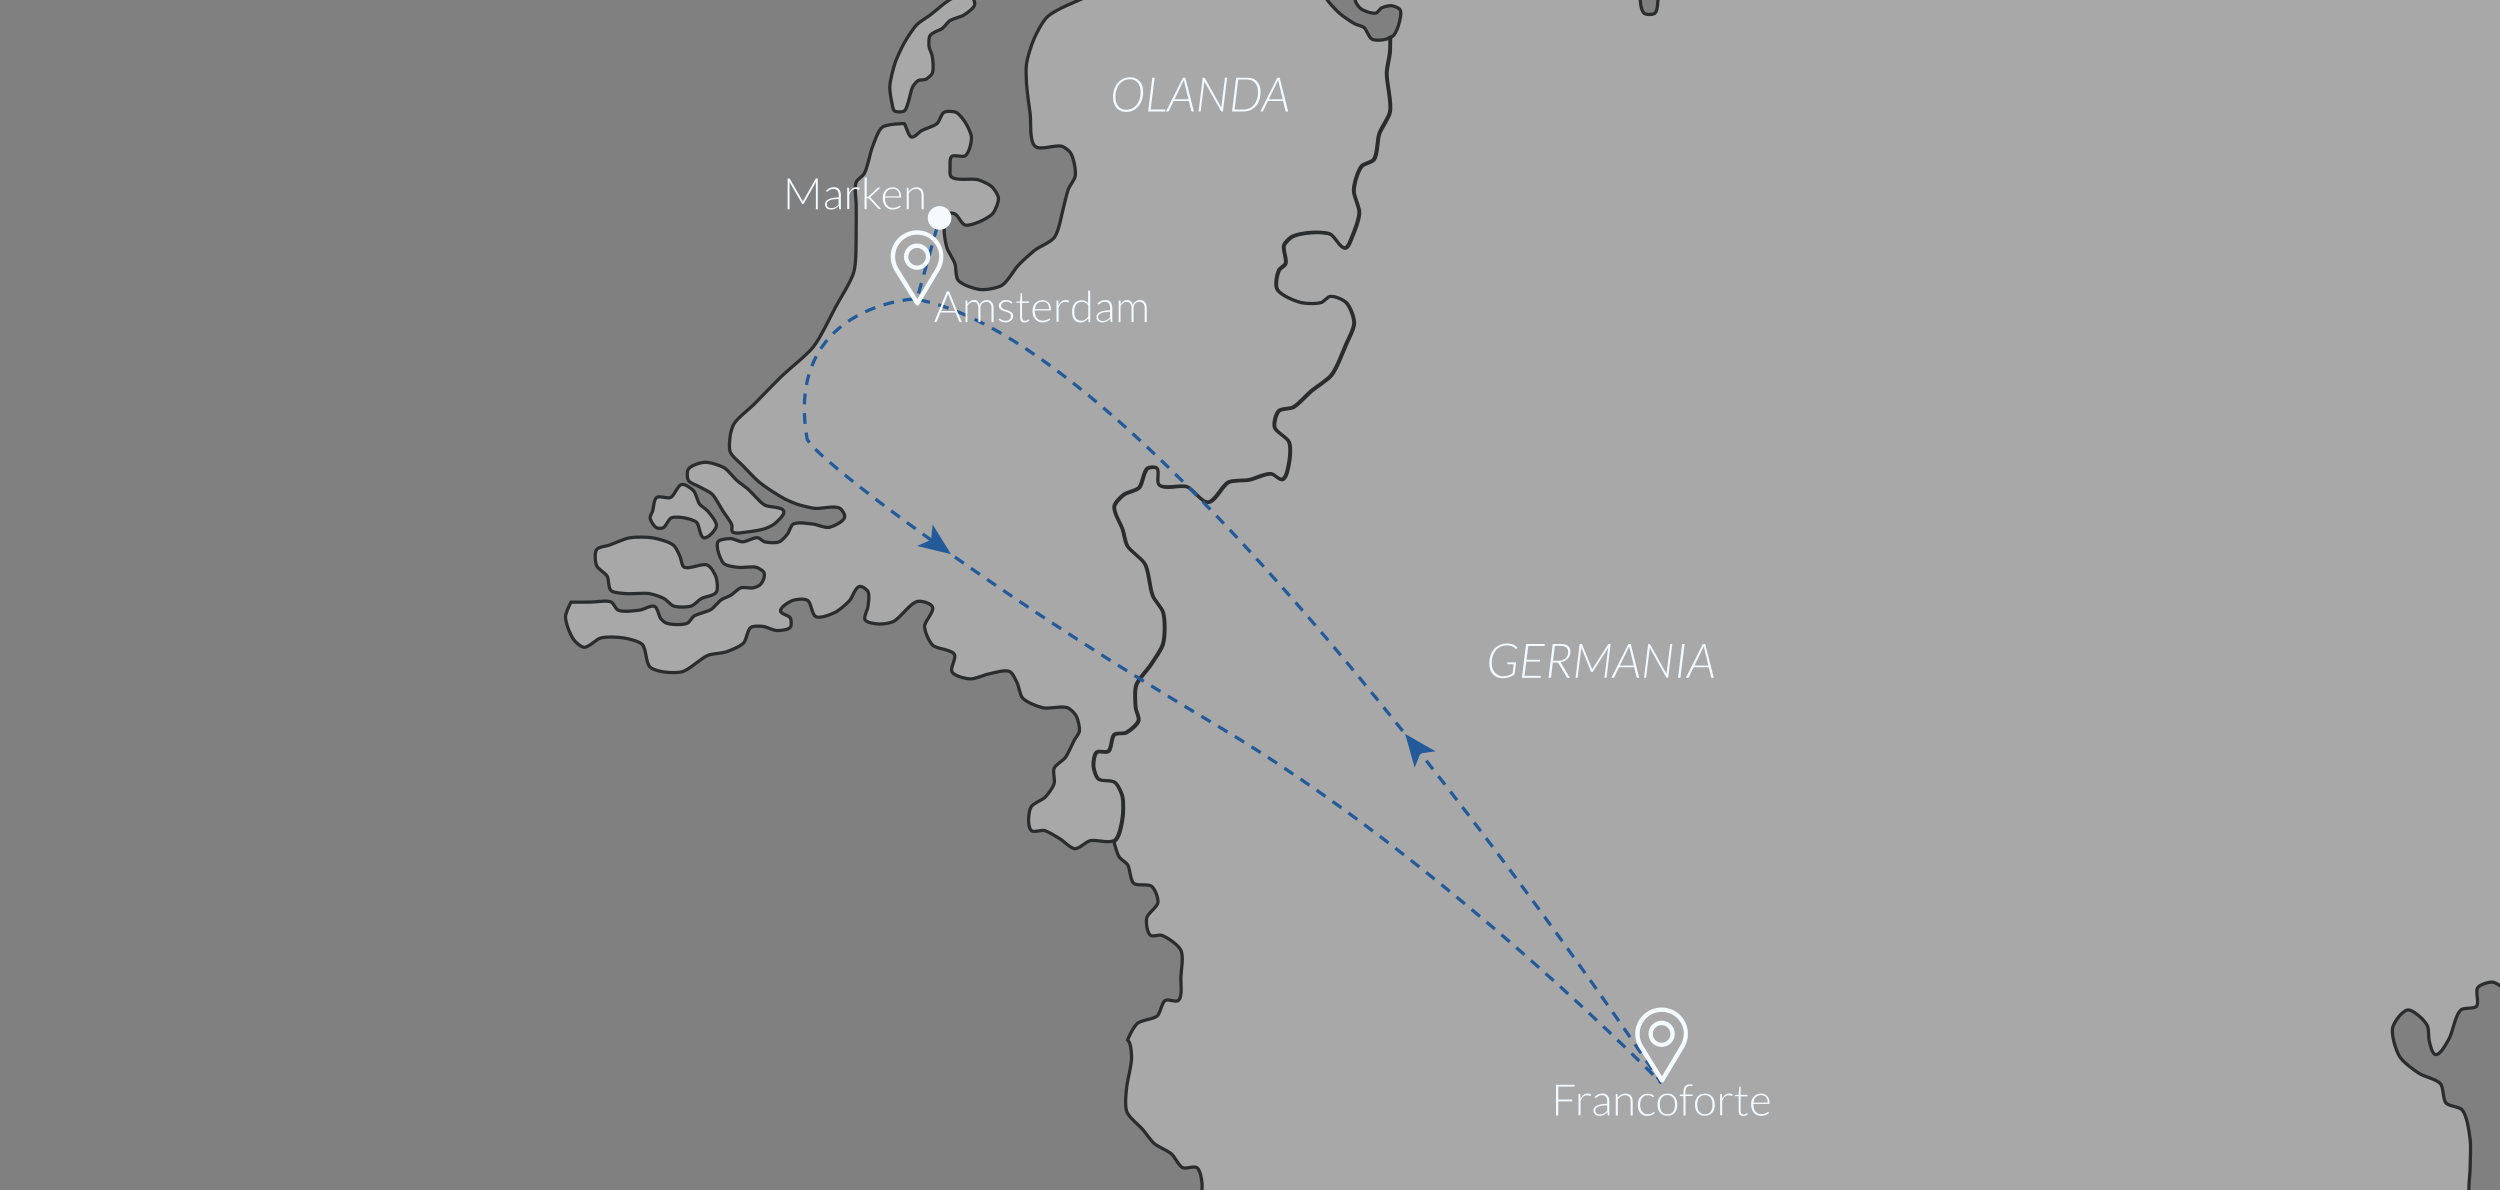 <?xml version="1.0" encoding="utf-8"?>
<!-- Generator: Adobe Illustrator 23.0.6, SVG Export Plug-In . SVG Version: 6.00 Build 0)  -->
<svg version="1.1" id="Livello_1" xmlns="http://www.w3.org/2000/svg" xmlns:xlink="http://www.w3.org/1999/xlink" x="0px" y="0px"
	 viewBox="0 0 2300 1095" style="enable-background:new 0 0 2300 1095;" xml:space="preserve">
<rect x="0" y="0" width="2300" height="1095" fill="#808080" stroke="none"/>
<style type="text/css">
	.st0{fill:#A8A8A8;stroke:#2B2C2D;stroke-width:3;stroke-miterlimit:10;}
	.st1{fill:none;stroke:#235A9A;stroke-width:3;stroke-miterlimit:10;stroke-dasharray:10,8;}
	.st2{fill:#235A9A;}
	.st3{fill:#F5FAFF;}
	.st4{display:none;opacity:0.45;}
	.st5{display:inline;}
</style>
<g>
	<g>
		<path class="st0" d="M2004.5-308.6c3.7-0.9,11.4,4.5,15,3c3.4-1.4,7.5-8.7,8.1-12.4c0.8-4.4-1.7-13.8-4.3-17.5
			c-2.1-3-9-6.4-12-8.6c-3.7-2.7-10.2-9.6-14.5-11.1c-3.2-1.1-10.3-0.5-13.7,0c-4.5,0.7-14.8,1.8-17.5,5.6c-1.8,2.4-0.2,9,0,12
			c0.3,3.6-0.1,11.3,2.1,14.1c2.1,2.6,10.8,2.2,12.4,5.1c1,1.8-2.4,6.1-1.5,7.9c1.1,2.3,6.8,3.6,9,4.9c2,1.1,5.4,4.9,7.7,4.7
			C1998.3-301.1,2001.6-307.9,2004.5-308.6z"/>
		<path class="st0" d="M2252-338.5c0.1,3.2-3.6,9.5-6.4,11.1c-2.8,1.6-10.2,1.8-12.8,0c-2.5-1.7-4.9-8.2-4.3-11.1
			c0.6-3.2,6-8.1,9-9.4c1.9-0.8,6.3-0.9,8.1,0C2248.2-346.6,2251.9-341.4,2252-338.5z"/>
		<path class="st0" d="M2366.2-315.9c1-3.6,1.9-11.7,0-15c-1.7-3-10.2-3.9-12-6.8c-1.3-2.2,1.4-8.1,0-10.3c-2.6-3.8-14.5-3-17.1-6.8
			s-2.2-14.4,0-18.4c2.1-3.7,11.8-5.7,14.5-9c3.3-4,4.2-15.4,7.7-19.2c2.9-3.2,11.2-7.1,15.4-8.1c2.2-0.5,7.2-1.4,9,0
			c3.4,2.6,4.7,12.4,4.3,16.7c-0.3,3.1-4.8,8.1-5.6,11.1c-0.9,3.6-1.9,11.7,0,15c1.1,1.8,5.7,2.7,7.3,4.1c2,1.7,5.5,5.7,6.8,7.9
			c1.4,2.4,1.4,9.1,3.8,10.3c2.4,1.1,7.7-1.9,9.8-3.4c2.2-1.6,6.6-5.8,6.8-8.6c0.2-2.5-4.2-6.5-4.7-9c-0.6-2.9-0.7-9.4,0.9-12
			c1.4-2.3,6.4-4.9,9-5.6c2.9-0.8,9.4-1.1,12,0.4c3,1.9,5.7,9,6.8,12.4c1.3,4.1,4.1,13.2,2.1,17.1c-1.2,2.3-7.1,3.4-9,5.1
			c-3.7,3.4-10.5,11.7-11.5,16.7c-0.4,2,0.3,6.6,1.7,8.1c2.2,2.5,9.5,3.9,12.8,4.3s10-2.1,13.3-1.3c3,0.7,9.4,3.9,10.3,6.8
			c0.6,2-3.1,5.6-3.4,7.7c-0.6,3.8,1.1,11.5,1.3,15.4c0.2,4,3.2,13.5,0,15.8c-2.9,2.1-11-2-13.7-4.3s-5-9.5-6.4-12.8
			c-0.9-2.1-1.4-6.9-3-8.6c-1.6-1.6-6.3-2.5-8.6-3c-5.1-1.1-17.1-5.7-21-2.1c-2.3,2.2,1.3,9.8,0.4,12.8c-0.9,3.1-5.7,8-7.5,10.7
			c-1.2,1.8-2.6,6.2-4.5,7.3c-2.8,1.6-9.8,1.1-12.8,0c-3.6-1.3-8.9-7.5-12-9.8c-2.6-1.9-8.7-4.7-10.7-7.3c-1.7-2.2-4.5-7.6-3.8-10.3
			c0.5-2,4.7-4,6-5.6C2362.6-309.3,2365.5-313.5,2366.2-315.9z"/>
		<path class="st0" d="M2528.5-212.4c-1.5-4.4-12.1-7.1-16.2-9.4c-4.4-2.4-12.7-9.8-17.7-9.4c-2,0.2-5.1,3.4-6.6,4.8
			c-2.5,2.6-8.4,8.4-8,12c0.3,3.2,7.5,6.1,9.1,8.8s2.9,9.1,3.4,12.3c0.6,3.2,0.1,9.9,0.9,13.1c1.1,4.4,3.8,13.5,7.1,16.5
			c2.3,2,8.7,4,11.7,3.4c2.3-0.5,6-4,7.4-6c1.9-2.7,4-9.2,4.3-12.5c0.2-3-2.4-8.9-2.3-12c0.1-3.2,2.2-9.2,3.1-12.3
			C2525.6-205.4,2529.4-210,2528.5-212.4z"/>
		<path class="st0" d="M1422.3-119.5c-3.3,3.8-15.3-0.9-20.2,0c-3.1,0.5-8.7,3.3-11.7,4.3c-3,1.1-9.1,3.5-12.3,4
			c-3.7,0.6-11.3,0-15.1,0c-3.4,0-10.3,0.2-13.7,0c-3.6-0.2-11.6,0.8-14.5-1.4c-1.4-1.1-3.6-5.3-2.6-6.8c2-2.9,10.7,0.6,14.3,0
			c2.8-0.5,7.9-2.8,10.5-3.7c3-1,9.1-3.2,12.3-3.7c3.2-0.5,9.7,0.8,12.8,0c3.8-1,9.9-6.7,13.7-7.7c5-1.3,16.2-2.3,20.8,0
			c1.6,0.8,3.6,4.1,4.3,5.7C1421.8-126.7,1423.8-121.3,1422.3-119.5z"/>
		<path class="st0" d="M1471.6-102.1c-1.2,1.9-6.3,2.5-8,4c-1.5,1.4-2.4,6.1-4.3,6.8c-3.6,1.5-12.7-0.6-15.1-3.7
			c-1.8-2.3-1.1-9,0-11.7c0.6-1.5,3.1-3.8,4.6-4.6c2.9-1.5,9.6-2.5,12.8-2.3c2.6,0.2,8.4,1.3,10,3.4
			C1472.8-108.4,1472.7-103.8,1471.6-102.1z"/>
		<path class="st0" d="M1525.8-159.1c-1.4,1.3-5.2,3.4-7.1,3.1c-1.3-0.2-2.8-2.7-4-3.1c-2.9-1.2-9.8,0.4-12.3-1.4
			c-2.2-1.6-4.4-7-4.6-9.7c-0.2-2.5,1.1-8.2,3.1-9.7c2.7-1.9,10.3-1.8,13.1,0c1.1,0.7,1.3,4,2.3,4.8c1.5,1.3,5.8,1.5,7.4,2.6
			c1.8,1.3,5.5,4.6,5.7,6.8C1529.6-163.8,1527.2-160.4,1525.8-159.1z"/>
		<path class="st0" d="M1434.6-232.6c-2.9,3.5-13.5,0.8-18,0c-5.1-0.9-16.4-2.9-19.4-7.1c-2.8-4-3.4-16,0-19.4
			c3.3-3.3,14.1-1,18.7,0c4,0.8,12.4,3.4,15,6.6C1434-248.6,1437.8-236.5,1434.6-232.6z"/>
		<path class="st0" d="M1568.5-199.6c-1,2.5-5.9,6.4-8.6,6.6c-5.1,0.4-15.1-5.6-17.7-10c-2.4-4.1-1.8-14.7,0-19.1
			c1.2-3,5.7-8.7,8.8-9.4c3-0.7,9.3,2.3,11.4,4.6c2.6,2.8,3.5,10.9,4.3,14.7C1567.5-209.1,1569.7-202.5,1568.5-199.6z"/>
		<path class="st0" d="M1530.9-328.1c-1.2-1.9-6.1-3.1-8.3-3.4c-5.2-0.8-17.3-2.1-20.8,1.7c-2.7,2.9-2.8,12.9,0,15.7
			c2.2,2.2,10.1-2,12.5,0c2,1.6-0.1,8.5,2,10c3,2.1,12.1,0.8,14.5-2c2.2-2.5,0-10,0-13.4C1530.9-321.7,1532.1-326.3,1530.9-328.1z"
			/>
		<path class="st0" d="M1556.4-340.7c-2.2,1.9-7,7-9.8,6.4c-3.3-0.7-7.2-7.8-7.7-11.1c-0.4-2.9,1.3-9.1,3.4-11.1
			c2.6-2.5,10.6-4.4,14.1-3.4c3,0.8,8.8,5.5,9,8.6C1565.6-347.9,1559-343,1556.4-340.7z"/>
		<path class="st0" d="M1565.4-388.1c0,3.9-6.3,10.3-9.8,12c-1.8,0.9-6.2-0.7-8.1,0c-3.5,1.2-9,6.3-11.5,9c-1.5,1.6-3.5,5.6-5,7.3
			c-2,2.3-6.3,7-9.1,8.1c-3,1.1-11,2.6-12.8,0c-1.9-2.7,1.7-10.3,4.3-12.4c2.2-1.8,9,0.5,11.1-1.3c3-2.6,1.6-12.4,4.3-15.4
			c1.9-2,8-2.4,10.3-3.8c2.8-1.8,6.3-8.1,9.4-9.4c2.8-1.1,9.3-1.3,12,0C1562-393.3,1565.4-390.1,1565.4-388.1z"/>
		<path class="st0" d="M1529-415.1c-3.2-1-9.4-4.9-12.7-4.3c-2.3,0.4-5.2,5.2-7.4,6c-2.6,0.9-8.7-1.4-11.1,0c-2.5,1.4-5.2,7.1-6,9.8
			c-0.6,2.3,0.6,7.1,0,9.4c-0.7,2.6-5.1,6.7-5.1,9.4c-0.1,2.7,2.5,8.2,4.7,9.8c3.4,2.4,13.4,4.7,16.5,1.9c2.2-2-1.6-9.3,0-11.8
			c2-3,9.6-4.8,13-5.6c2-0.4,6.2,0.7,8.1,0c3.1-1.2,8.1-6.1,9.8-9c1.7-2.7,5-9.6,3.4-12.4C1540.6-414.6,1532.3-414.1,1529-415.1z"/>
		<path class="st0" d="M2744.3,597.4c3.5,5.4,13.1,15.8,13.1,22.2s-11.4,16-13.1,22.2c-0.8,3-0.6,9.5,0,12.5c1,5.1,3.8,15,7.3,20
			c-7.4,4-16,8.3-20.6,9.3c-5.6,1.2-17.3-0.2-23.1-0.9c-8-0.9-23.6-5.2-31.6-6c-3-0.3-9.1-0.7-12,0c-7.8,2-20.4,13.4-28.2,15.4
			c-8.9,2.3-28.7-4.5-36.8,0c-7.1,3.9-13.9,20-17.1,27.4c-2.8,6.5-6.8,24.8-6.8,27.4s-14.4,16.1-18.5,21.9c-2.6,3.7-4.2,13.6-8,16
			c-6.2,3.8-22-1.8-29.1,0c-8.3,2.1-22.1,13.6-30.2,16.5c-4,1.5-13.5,0.5-16.5,3.4c-3.7,3.6-2.3,15.6-5.1,20
			c-2.9,4.4-11.3,13.7-16.5,13.1c-4.2-0.4-6.6-13.8-10.8-13.1c-5,0.8-3.4,15.7-7.4,18.8c-4.1,3.2-16.5-0.4-20.5,2.9
			c-4.4,3.5-4,17.2-8,21.1c-5.5,5.4-24.4,4.1-29.1,10.3c-2.7,3.5,2,14.6-1.1,17.7c-5.4,5.3-22.8,3.4-30.2,1.7
			c-4-0.9-10.2-7.5-14.2-8c-3.7-0.4-11.4,1.6-14.2,4c-3.5,2.8-3.8,14.3-8,16c-3.8,1.5-11.3-5.7-15.4-5.7c-3.5,0-11,2.3-13.1,5.1
			c-2.5,3.5,1.6,13.8-1.1,17.1c-2.4,2.8-11.5,1-14.3,3.4c-5.6,4.8-7.5,21.1-11.4,27.4c-2.4,3.9-7.5,14.3-12,13.7
			c-3.3-0.4-4.8-8.8-5.7-12c-1-3.4-0.3-10.9-1.7-14.2c-1-2.3-4.3-6.3-6.3-8c-2.6-2.3-8.6-7.4-12-6.8c-5.2,0.9-12.4,10.9-13.7,16
			c-1.6,6.7,2.7,20.9,6.3,26.8c3,5,12.8,12.2,17.7,15.4c4.6,3.1,16.4,5.5,19.9,9.7c3,3.5,2.1,14.2,5.1,17.7c2.7,3,12.2,3.3,14.8,6.3
			c4.7,5.3,6.5,20.3,7.4,27.4c0.9,6.3,0,19.2,0,25.7c0,7-2.5,21.4,0,27.9c1.8,4.8,11.5,10.7,13.7,15.4c2.3,5,1.4,16.4,2.9,21.7
			c1.7,6,7.1,17.4,10.3,22.8c5.2,8.8,17.2,25.4,24.5,32.5c2.3,2.2,8.5,4.8,10.3,7.4c3.3,4.9,1.2,19,5.7,22.8
			c4.8,4,18.9,2.8,25.1,1.7c4.5-0.8,12.2-8.6,16.5-7.4c7.5,2,13.8,18.8,18.2,25.1c4.5,6.4,12.1,20.2,17.7,25.7
			c3.3,3.3,11.4,7.9,15.4,10.3c4.7,2.7,15,6.5,19.4,9.7c4.1,3,11.5,10.5,14.3,14.8c2.4,3.7,3.9,12.8,6.3,16.5
			c3.1,4.9,10.9,13.7,16,16.5c2.9,1.6,9.8,2.6,13.1,2.8c4.4,0.3,13.4-2.3,17.7-1.1c3.5,1,9.7,5.6,12,8.6c2.9,3.7,3.6,14.2,6.8,17.7
			c3.3,3.5,13.9,5,17.7,8c4.6,3.7,9.8,14.9,14.2,18.8c0.4,0.3,0.8,0.6,1.2,1c-2.8,4.8-5.7,10.3-6.9,13.3c-2,5.1-4.2,16-5.6,21.4
			c-1.6,6.5-2.9,20.4-6.4,26.1c-2.7,4.5-10.8,12.3-15.8,13.7c-2.9,0.8-9.6-0.2-12-2.1c-3.3-2.8-2.4-13.8-6-16.2
			c-2.9-2-10.8-1.1-14.1,0c-4.9,1.6-14.3,7.4-16.7,12c-1.6,3-0.3,10.3,0,13.7c0.5,6.3,5.7,18.7,4.3,24.8
			c-1.5,6.6-11.6,16.5-15.8,21.8s-11.4,17.7-17.5,20.5c-5,2.3-16.7-0.9-22.2,0s-16.9,3.5-21.4,6.8c-4.2,3.2-7.2,14.6-11.5,17.5
			c-4.7,3.1-16.9,2.3-22.2,4.3c-7.7,2.8-23.9,9.1-28.6,15.8c-3,4.2-4.3,15.1-3.4,20.1c0.7,3.8,4.7,10.8,7.7,13.3s12.2,2.1,14.5,5.1
			c3.3,4.3-1.3,16.9,1.7,21.4c3,4.4,15.6,5.5,19.2,9.4c3.6,4,7,14.8,7.7,20.1c0.6,4.3-0.2,13.1-1.7,17.1
			c-1.7,4.8-10.4,11.7-11.5,16.7c-0.8,3.4-0.4,11.3,2.1,13.7c3.8,3.5,15.5,2.7,20.5,1.7c2.2-0.5,6-5.1,8.1-4.3
			c4.3,1.7,6,12.9,6,17.5c0,4.1-4.5,11.4-5.1,15.4c-0.8,4.8,1.5,14.7,0,19.2c-1.6,4.8-7.1,14.8-12,16.2c-5.9,1.8-19.1-3.8-23.1-8.6
			c-2.7-3.3-0.4-13.3-3-16.7c-2.9-3.9-14.5-4.8-17.5-8.6c-2.5-3.1-1.4-12.2-3.8-15.4c-2.7-3.5-11.2-7.1-15.4-8.6
			c-3.5-1.2-11.3-3.9-14.5-2.1c-4.8,2.6-4.7,16.9-9.4,19.7c-6.2,3.6-23.8,3.1-28.6-2.1c-2.7-2.9,2.7-12.9,0-15.8
			c-3.3-3.6-14.4-1.2-19.2-1.7c-4.9-0.5-15.5,0.1-19.7-2.6c-2.9-1.8-3.9-11.4-7.3-11.5c-3.9-0.2-8.8,8.6-9.4,12.4
			c-0.6,3.9,4.9,11,5.1,15c0.2,3.8-0.5,12.4-3.4,15c-7.3,6.5-29.1,3.4-38.9,3.8c-5.1,0.3-15.8-2-20.5,0c-3.9,1.6-7.8,11.1-12,12
			c-5.6,1.2-15.6-8.2-21.4-8.6c-5.7-0.4-17.6,2.1-22.2,5.6c-3.9,2.9-6.3,13.3-9.8,16.7c-7.4,7-26.8,14.8-35.9,19.2
			c-5.5,2.7-16.2,8.9-22.2,9.8c-5.7,0.9-17.5-3.5-23.1-2.1c-3.2,0.8-7.9,6.4-11.1,7.3c-5.7,1.6-17.9,1-23.5-0.9
			c-4.1-1.4-11.6-6.3-14.1-9.8c-2.7-3.7-2.3-13.9-5.1-17.5c-2.4-3-9.5-7.1-13.3-7.7c-6.7-1.1-20.1,7.2-26.5,5.1
			c-4.4-1.4-8.6-11.4-12.8-13.3c-7.3-3.2-24-0.8-32.1-0.9c-3.7-0.1-12.2-2.5-15,0c-3.8,3.4-3.5,15.1-2.6,20.1
			c0.8,3.9,7,10.1,7.7,14.1c0.7,4.1,0.1,13.1-2.6,16.2c-2.4,2.9-11.6,2.3-14.1,5.1c-4.2,4.8-3.2,18.9-5.6,24.8
			c-1.8,4.5-5.8,14.7-10.3,16.7c-4.8,2.1-17.9,0.3-20.5-4.3c-2.1-3.7,4.9-12,5.6-16.2c0.6-3.7,1.8-11.7,0-15s-9.7-5.6-12.8-7.7
			c-4.6-3.1-14.6-8.9-17.5-13.7c-2.4-4-1.3-14.2-3.4-18.4c-2.1-4-8.3-11-12.4-12.8c-7.6-3.4-25.6,1.8-33.3-1.3
			c-3.9-1.6-8.5-9.6-12.4-11.1s-13.1-2.1-16.7,0c-4.3,2.5-7.8,12.9-9.8,17.5c-0.5,1.1-1.1,2.4-1.7,3.8c-4.8,0.3-9.7,0.1-12-1.3
			c-5.4-3.3-6.7-18.2-11.5-22.2c-4.7-3.9-18.2-4.1-23.5-7.3c-3.6-2.1-8.5-9.3-12-11.5c-5.1-3.4-16.5-8.9-22.7-9.4
			c-2.6-0.2-7.6,2.6-10.3,2.6c-6.5-0.2-18.3-8-24.8-7.7c-4,0.2-11,5.2-15,6c-4.9,1-15.4,1.7-20.1,0c-5.3-1.9-11.5-4.6-15-5.8
			c-0.9-0.3-1.8-0.6-2.8-0.8c0.3-1.2,0.4-2.5,0.1-3.6c-1-2.9-6.3-5.6-8.2-8.1c-1.9-2.6-3.2-5.6-5.3-8.1c-1.5-1.8-6.5-4.1-8.3-5.6
			c-2.5-1.9-4.8-6.4-7.5-8.1c-4.1-2.5-15.1-4.6-19.2-2.1c-2.8,1.7-4.2,6.7-6.8,8.6c-2.9,2-9,1.6-12,3.4c-2.4,1.4-3.7,7.5-5.1,9.8
			c-1.9,3-8.2,8-8.6,11.5c-0.4,4.1,4.2,12.2,7.3,15c2,1.8,9.1,3.6,11.3,4.1c-1.6,1.1-3,2.3-3.6,3.6c-1.1,2.1,1.4,7.5,0,9.4
			c-3.1,4.4-14.8,6.9-20.1,7.3c-4.8,0.3-14.2-2.7-18.8-4.3c-4.9-1.6-13.8-7.5-18.8-8.6c-5.2-1.1-16.6-2.4-21.4,0
			c-2.9,1.4-5,8.5-7.7,10.3c-5,3.3-17.2,6.6-23.1,6c-4-0.4-10.7-5.9-14.5-7.3c-3.9-1.4-12.2-4.4-16.2-3.4c-1.8,0.4-4.2,4-6,4.7
			c-4.5,1.9-14.4,3-19.2,2.6c-4.9-0.4-13.9-5.8-18.8-6c-1.7-0.1-4.3,0.2-6.9,0.6c-3-10.4-7.9-28.8-8.1-36.7
			c-0.2-9.8,4.9-29,7.4-38.5c2.8-10.4,12.5-29.9,14.3-40.5c1.8-10.7-0.9-32.5,0-43.3c0.5-6.3,1.9-19.1,4-25.1
			c2.9-8.2,14.9-21.8,17.1-30.2c2.2-8.3-2.6-26.1,0-34.2c2.8-8.8,18.5-21.5,21.7-30.2c2.8-7.9-1.3-26,2.3-33.6
			c3.5-7.5,18.7-16.5,23.9-22.8c5.7-6.8,12.9-23.7,19.4-29.7c6-5.5,23.6-9,28.5-15.4c3.2-4.2,3.7-15.4,5.1-20.5
			c1.7-5.9,10-17.8,7.4-23.4c-3.1-6.7-20.5-8.6-27.4-11.4c-8.8-3.7-25.9-12.9-35.3-14.8c-9.2-1.8-28.5,2.4-37.6,0
			c-6.4-1.7-18.2-8.4-22.8-13.1c-5.1-5.1-9.6-19.6-14.2-25.1c-2-2.4-6.6-7.7-9.7-8c-5.7-0.5-14.6,9.2-19.9,11.4
			c-7.8,3.2-24.1,8.7-32.5,8.6c-5.8-0.1-17.5-3.5-22.2-6.8c-3.3-2.4-6.5-10.6-9.7-13.1c-5.1-4-17.4-10.3-23.9-10.3
			c-3.6,0-10.9,2.9-13.1,5.7c-2.6,3.3,1,14.9-2.8,16.5c-5.1,2.2-14.6-8.3-18.2-12.5c-5.9-6.8-11.6-24.6-16-32.5
			c-2-3.5-6.4-10.2-8.6-13.7c-5.3-8.7-13.5-28-21.1-34.8c-7.4-6.6-28.7-9.7-35.9-16.5c-1.8-1.7-4.1-6.1-6-10
			c5.1-0.5,9.9-1.3,12.2-3.7c4.4-4.6,1.2-19.4,4-25.1c2.9-6,13.2-15,18.2-19.4c3.2-2.8,11.6-6.2,13.9-9.8c2.3-3.7,3.1-12.8,2.8-17.1
			c-0.3-3.8-1.6-12.4-4.7-14.7c-2.7-1.9-10.1,1.4-13.1,0c-3.7-1.7-7.2-9.9-10.3-12.6c-3.5-3.1-12.4-6.6-16-9.7
			c-3.1-2.7-7.6-9.5-10.3-12.6c-3.6-4.2-12.8-11.3-14.8-16.5c-2.1-5.6-0.8-18,0-23.9c0.9-6.9,4.9-21,4.3-27.9
			c-0.3-4.1-0.5-11.5-3.6-14.3l0,0c0,0,3.8-9.9,8.5-14.8c3.5-3.7,15.1-4,18.8-7.4c3-2.7,4-12.2,7.4-14.2c2.6-1.6,9.7,2,12,0
			c4.1-3.6,2-16.2,2.3-21.7c0.3-6.1,2.7-19,0-24.5c-2.5-5-12.4-11.9-17.7-13.7c-2.4-0.8-8.3,1.6-10.3,0c-3.2-2.6-4.3-12-3.4-16
			c0.9-4.3,9.7-9.9,10.3-14.2c0.5-3.9-2.6-12.3-5.7-14.8c-3.2-2.7-13.4-0.1-16.5-2.8c-3.4-2.9-3.3-13.3-5.7-17.1
			c-1.5-2.3-6.5-5.1-7.9-7.4c-1.6-2.7-3.3-8.5-4.7-14.1c0.4-0.2,0.8-0.4,1.2-0.6c4.1-2.9,6-13.9,6.8-18.8c1-5.5,1.4-16.8,0-22.2
			c-0.9-3.4-4-10.3-6.8-12.4c-3.1-2.3-12-0.5-15-3c-2.5-2.1-4.5-8.8-4.7-12c-0.2-3.3,0.5-10.7,3-12.8c2-1.7,8.6,0.8,10.7-0.9
			c3.2-2.5,2.4-12.8,5.6-15.4c2.1-1.7,8.3-0.5,10.7-1.7c3.6-1.8,10.4-7.3,11.5-11.1c0.9-2.8-2.3-8.6-2.6-11.5
			c-0.5-5.2-1.2-16,0.4-21c1.8-5.6,10.5-14.3,13.7-19.2c3-4.7,9.7-13.9,11.1-19.2c1.8-6.9,2-21.8,0-28.6c-1.2-4.2-7.7-10.9-9.4-15
			c-3-7-3.6-22.9-7.3-29.5c-2.8-5.1-13.3-11.6-16.2-16.7c-1.9-3.4-3.1-11.3-4.3-15c-1.7-5.4-8.6-15.8-7.7-21.4
			c0.6-3.4,5.8-8.6,8.6-10.7c3.1-2.4,11.4-3.7,14.1-6.4c3.5-3.5,4-15.3,8.1-18c1.8-1.2,6.9-1.4,8.6,0c2.9,2.5-0.7,12.7,2.1,15.4
			c4.7,4.4,19.6-0.5,25.7,1.7c5.6,2,13.3,14.5,19.2,14.1c6.6-0.5,12.9-15.6,18.8-18.4c4.3-2,14.2-1.2,18.8-2.1
			c5.2-1,15.2-6.1,20.5-5.6c2.9,0.3,7.6,6.2,10.3,5.1c3.8-1.5,5.2-11.3,6-15.4c0.9-4.6,1.8-14.5,0-18.8c-1.8-4.4-12-9.1-13.3-13.7
			c-1-3.7,1.1-12.2,3.8-15c2.4-2.4,10.2-1.8,13.3-3.4c4.9-2.7,12.4-11.4,16.7-15c4.5-3.8,14.7-10,18.4-14.5
			c4.8-6,10.2-20.7,13.3-27.8c2.1-5,7.7-15,7.7-20.5c-0.1-4.9-3.7-14.9-7.3-18.4c-2.8-2.7-10.7-6-14.5-5.6c-2.4,0.3-5.8,4.8-8.1,5.6
			c-4.6,1.4-14.6,1.2-19.2,0c-6.1-1.6-18.9-6.8-21.8-12.4c-2-3.9-0.2-13.5,1.7-17.5c0.9-1.9,5.3-4,6-6c1.5-4-2.8-13.1-1.3-17.1
			c1-2.7,5.5-6.9,8.1-8.1c7.8-3.5,26.1-5,34.2-2.1c4.5,1.6,9.4,13.5,14.1,12.8c2.9-0.4,4.8-7.2,6-9.8c2.4-5.4,6.7-16.7,6.8-22.7
			c0.1-5.3-5.3-15.2-5.1-20.5c0.2-5.8,3.5-17.8,7.3-22.2c2-2.4,9.2-3.5,11.1-6c3.7-4.9,3.1-18.2,5.1-23.9c1.8-5.3,8.8-14.6,9.8-20.1
			c1.7-9-3.3-27.2-3-36.3c0.2-4.8,2.6-14.1,3-18.8c0.2-2.8,0.2-8.2,0.2-13.2c1.3-0.9,2.6-1.9,3.2-2.7c1.7-2,3.6-6.9,4.3-9.4
			c0.9-3.3,3-10.7,1.3-13.7c-1.1-1.9-5.9-3.6-8.1-3.8c-2.3-0.2-6.9,1.1-9,2.1c-1.5,0.8-3.4,4.3-5.1,4.7c-3.5,0.8-10.8-1.8-13.7-3.8
			c-1.8-1.2-4.4-4.8-5.1-6.8c-1.2-3.6-0.2-11.5,0-15.4c0.3-4.3,0.7-13,2.1-17.1c1-2.9,3.9-8.6,6.4-10.3c2.4-1.6,9.2,0.1,11.5-1.7
			c2.4-1.8,6-8.4,4.7-11.1c-1.1-2.2-7.8-0.8-9.4-2.6c-2.1-2.3-2.9-9.3-2.1-12.4c0.9-3.7,6.2-9.7,9-12.4c1.9-1.9,6.6-4.8,9-6
			c3.1-1.6,10.4-2.7,13.3-4.7c2.7-1.9,5.5-8.8,8.6-10.3c4.3-2,14.1,0.5,18.8,0c2.5-0.3,7.7-3.4,9.8-2.1c2.2,1.3,1.3,7.9,3,9.8
			c3.1,3.5,12.6,9.1,17.1,7.7c4.1-1.3,4.8-12.8,8.6-15c8.2-4.8,28.6,0.9,38.1-0.4c2.4-0.3,7-2.3,9.4-2.6c4.4-0.5,13.6-1.1,17.5,0.9
			c2.8,1.4,6.2,6.9,8.1,9.4c2.1,2.8,5.4,9,7.7,11.5c3.8,4.2,15.8,8.8,17.5,14.1c1.6,4.7-1.7,15.6-5.1,19.2c-1.6,1.7-7.4,1.2-9,3
			c-3.3,3.9-4,15-3.4,20.1c0.3,2.8,2,8.6,4.3,10.3c3.2,2.3,12.3-0.5,15.8,1.3c2.5,1.3,4.5,8,7.3,8.6c3.3,0.6,9.7-3.9,12-6.4
			c2.2-2.5,4.1-9.1,4.7-12.4c0.5-2.7,1.1-8.6,0-11.1c-1-2.3-6.3-4.5-7.3-6.8c-1.7-3.9-0.7-12.9,0-17.1c0.5-2.8,1.3-9.5,3.8-10.7
			c2.7-1.2,8.4,3,11.1,4.3c3.4,1.6,9.2,7,12.8,7.7c3.6,0.7,11.6-4.4,14.5-2.1c2.7,2.1,2.2,10.3,1.7,13.7c-0.5,3.2-4.3,8.8-5.1,12
			c-1.1,4.1-1.5,12.5-2.1,16.7c-0.6,3.7-3,10.8-3,14.5c0.1,4.3,0.5,14,3.8,16.7c1.9,1.5,7.9,1.5,9.8,0c2.7-2.1,2.6-9.9,3-13.3
			c0.4-4,0.2-12.2,0-16.2c-0.2-3.2-2.2-9.7-1.3-12.8c1.1-3.7,8.4-8.6,9.4-12.4c1-3.9-1.3-11.9-2.1-15.8c-1-5-2.3-15.7-5.6-19.7
			c-1.7-2.2-8.2-2.9-9.8-5.1c-2.6-3.5-5-13-3.4-17.1c1.2-3.1,9.4-6.8,10.7-7.7c1.3-0.9,7.4-9.8,8.1-13.7c0.9-4.9-3.5-14.9-2.1-19.7
			c1.1-3.8,7-9.6,9.8-12.4c1.4-1.4,4.1-4.4,6-4.7c5-0.9,15.8,2.7,19.2,6.4c2.9,3.2,2.4,12.7,3.8,16.7c1,2.7,2.7,8.7,5.1,10.3
			c2.9,1.9,10.5,2.1,13.7,0.9c2.3-0.9,4.7-5.8,6.8-6.8c3.3-1.6,11.3-3.3,14.5-1.7c2.6,1.3,4.1,7.7,6,9.8c1.3,1.4,4.1,5.1,6,4.7
			c3.4-0.7,5.9-8.9,6.4-12.4c0.6-3.9-5.5-12.4-3-15.4c4.2-5.1,20.2-2,26.5,0c4.4,1.4,12,7.2,15,10.7c2.2,2.6,4.5,9.3,6,12.4
			c1.4,3.1,3.9,9.4,5.6,12.4c1.6,2.8,4.9,8.5,7.3,10.7c2.6,2.5,10.6,4.2,12.4,7.3c2.1,3.6-1.3,12.7,0,16.7c1.2,3.9,7.4,9.7,9.4,13.3
			c1.5,2.6,2.7,8.8,4.7,11.1c3.1,3.6,11.8,8.2,16.2,9.8c4.4,1.6,13.8,2.2,18.4,2.6c3.2,0.2,10.2,1.8,12.8,0c1.6-1.1,3.2-5.3,3-7.3
			c-0.2-2.4-3.2-6.7-5.1-8.1c-3.1-2.3-11.3-2.7-15-3.8c-5.6-1.7-18.1-3.7-21.8-8.1c-2.7-3.2-1.7-12.6-3-16.7
			c-1.6-5.2-5.2-15.8-9-19.7c-1.8-1.9-7.3-3.1-9.4-4.7c-3.4-2.6-9.6-8.9-11.1-12.8c-1.7-4.3,2.1-14.6-0.4-18.4
			c-1.6-2.4-8.2-3.2-10.7-4.7c-3.4-2.1-8.9-8.4-12.4-10.3c-3-1.6-9.5-3.5-12.8-3.8c-4.6-0.5-13.8,0.6-18.4,1.3
			c-3.3,0.5-9.6,2.9-13,3.1c-3.6,0.3-11,0.2-14.3-1.1c-1.9-0.8-4.5-4.3-6.3-5.4c-2.5-1.7-9-3.3-10.8-5.7c-2.1-2.7-2.5-10-2.8-13.4
			c-0.3-3.5-2-11.5,0.3-14.2c1.2-1.5,5.8-2.4,7.7-1.7c2.4,0.8,4,7.5,6.6,8c4.4,0.8,12.9-5.4,15.4-9.1c1.7-2.4,2.4-8.7,2-11.7
			c-0.6-4.7-3.7-14.8-7.7-17.4c-1.4-0.9-4.9,0.2-6.6,0c-5.6-0.5-17.2-1.3-21.9-4.3c-1.6-1-4-4.4-4.6-6.3c-0.9-2.9-1.1-9.4,0-12.3
			c1.3-3.2,7.5-7.3,9.7-10c1.4-1.7,3.3-6.1,5.1-7.4c2-1.4,7.1-1.7,9.4-2.6c2.2-0.9,7.3-2.2,8.6-4.3c1.3-2.1,1.7-8.2,0-10
			c-2.5-2.6-10.9-0.7-14.5-0.3c-4,0.5-12.2,1.7-15.4,4c-2.2,1.6-3.7,7.6-6,9.1c-3.6,2.4-12.8,3.6-17.1,3.4
			c-4.3-0.2-13.6-1.5-16.5-4.6c-2.4-2.5-3.3-10.2-3.1-13.7c0.2-3.3,2-10.1,4.3-12.5c2.4-2.5,10.4-2.9,13.1-5.1c2.5-2,4-9.3,6.8-10.8
			c3.1-1.7,10.7-0.1,14.3,0c5.8,0.1,17.5,2.2,23.1,0.9c3-0.8,9.1-3.7,10.8-6.3c3.7-5.6,4.9-20.2,3.4-26.8
			c-0.8-3.7-5.6-10.1-8.3-12.8c-2.2-2.3-8-5.4-10.6-7.4c-3-2.4-9.4-7-11.4-10.3c-2.5-4.1-2.2-14.5-4.8-18.5c-1.8-2.7-7.6-6.2-10.3-8
			c-2.4-1.6-8.3-3.4-10-5.7c-2.8-3.9-2.4-14.2-3.7-18.8c-1.3-4.6-5.3-13.2-6.4-17.8c-0.5-2.1-1.5-6.6-1-8.7
			c0.8-3.7,6.8-9.2,7.8-12.8c0.2-0.9,0.4-2,0.5-3.3c4,2.7,9.8,6.3,12.8,6.7c3.9,0.6,11.5-3.1,15.4-3.4c7.5-0.6,22.8-0.4,29.9,2
			c4.3,1.5,11.3,8,15.4,10c5.1,2.5,16.8,4.6,21.7,7.7c3.3,2.1,7.2,9.9,10.8,11.4c4.2,1.8,14.1,1.9,18.2,0c3.6-1.6,7-9.9,10.5-11.7
			c3.4-1.7,11.7,0,15.1-1.7c3.9-2,7.3-13.5,11.7-13.1c3.8,0.3,5.2,10.3,8,12.8c1.8,1.6,6.4,3.7,8.8,4.3c1.9,0.4,5.5,0.5,9,0.5
			c0.2,1,0.4,2,0.5,2.7c0.2,1.4,0,4.7,1,5.6c0.8,0.7,3.2,0.1,4.2,0.5c3.6,1.4,9.5,6.8,12,9.8c2.1,2.5,2.8,11.8,6,11.5
			c3.6-0.3,1.5-11.5,4.3-13.7c3.1-2.4,12.9-3.6,15.8-0.9c4,3.8,0.9,16.8,0,22.2c-0.7,4.1-7.3,12-5.6,15.8c1.9,4.1,13.9,2.9,16.7,6.4
			c2.9,3.7,2.7,14.1,2.1,18.8c-0.6,5.2-3.2,16-6.8,19.7c-2.5,2.5-9.9,3.6-13.3,4.7c-2.2,0.7-7.2,1-9,2.6c-2.1,1.8-4.4,7.3-4.7,10.1
			c-0.4,3.7,0.3,12.1,3,14.7c1.9,1.9,8.2,3.3,10.7,2.1c3.3-1.6,4.4-10.2,6.8-12.8c2.3-2.5,8.3-6.3,11.5-7.3c3.8-1.1,12.1-1.2,15.8,0
			c2.6,0.8,7.9,3.9,9,6.4c1.8,4.3-1.5,14-3,18.4c-0.9,2.9-4.7,7.8-5.6,10.7c-1.4,4.8-4.4,15.8-1.7,20.1c1.8,2.9,9.7,6.2,12.8,4.7
			c4-1.9,4.2-12.6,6-16.7c1.5-3.4,5.7-9.7,6.8-13.3c1-3.3-0.5-11,1.7-13.7c2.7-3.3,12-4.9,16.2-5.1c1.6-0.1,4.9,0.6,6.4,1.3
			c4.5,2.2,10.9,10.5,15.4,12.8c4.7,2.4,15.8,3.2,20.5,5.6c4.4,2.2,12.2,8.3,15.4,12c2.9,3.3,4.7,14,9,15c4.2,1,11.5-6.3,14.5-9.4
			c4.3-4.5,7.5-17.6,12.4-21.4c2.5-2,9.2-4,12.4-3.4c3.3,0.6,7.9,6.7,11.1,7.7c2.5,0.8,8.6-1.6,10.7,0c4.2,3.2,5.5,15.2,5.6,20.5
			c0.1,7.4-4.4,21.9-7.3,28.6c-1.6,3.7-5.7,10.8-8.6,13.7c-2.1,2.1-7.9,4.2-9.8,6.4c-2.2,2.4-3.5,9.4-6,11.5
			c-2.9,2.5-10.8,4.1-14.5,4.7c-3.1,0.5-9.9-1.8-12.4,0c-4.4,3.1-6.5,15.1-7.3,20.5c-0.3,2-0.7,6.5,0.4,8.1c3.5,4.9,18.1,5,22.2,9.4
			c2.7,2.9,6.9,11.4,5.1,15c-1.6,3.1-10.1,2.8-13.3,4.3c-1.5,0.7-5,1.9-5.6,3.4c-0.6,1.8,1.1,6,2.6,7.3c1.3,1.2,5.1,1.7,6.8,1.7
			c4.4,0.1,13.8-1,17.1-3.8c2.3-2,3.5-8.6,4.3-11.5c1.2-4.7-0.4-15.4,2.6-19.2c1.9-2.5,8.9-3.1,11.5-4.7c1.9-1.2,4.9-4.9,6.8-6
			c3.3-1.8,10.8-4.3,14.5-4.3c3.2,0,10.2,1.5,12.4,3.8c2.6,2.7,1.3,11.7,3.8,14.5c3,3.3,12.2,6.8,16.7,6.4c2.6-0.2,6.4-6.3,9-5.6
			c3.1,0.9,4.8,8.4,5.6,11.5c0.9,3.8-2.6,12.8,0,15.8c2.2,2.5,10.7,4.3,13.3,2.1c4.5-3.9-1.2-18.1,0-23.9c0.4-2.2,2.8-6,3.4-8.1
			c1.2-4.4,1.1-13.7,2.6-18c1.5-4.5,5.8-13.5,9.4-16.7c2.9-2.6,12.3-2.7,14.5-6c2.3-3.4-2.4-13,0-16.2c1.9-2.6,9.1-3.8,12.4-3.8
			c3.3-0.1,10.4,1.1,12.8,3.4c2.2,2.1,1.7,9.3,3.8,11.5c1.4,1.5,5.7,3.6,7.7,3c3.4-1.1,5.4-9.3,7.7-12c1.8-2.1,6.1-6,8.6-7.3
			c3.3-1.7,11.2-5,14.5-3.4c1.9,0.9,3.3,5.6,3.8,7.7c1,3.5-0.6,11.4,1.3,14.5c1.3,2.1,6.1,5.7,8.6,5.1c2.3-0.6,4.1-5.8,4.7-8.1
			c1-3.6,0.5-11.3,0-15c-0.4-3-4.2-8.6-3.4-11.5c1.3-5,10.8-11.2,15-14.1c3.7-2.6,11.8-7.2,16.2-8.1c1.6-0.3,4.8,0.1,6.4,0.4
			c3,0.6,8.5,4.2,11.5,4.3c2.1,0.1,7-0.8,8.1-2.6c1.4-2.3-0.7-8.2-1.7-10.7c-0.8-2-4.7-5.1-4.7-7.3c0-3.3,6-8,6.8-11.1
			c0.7-2.7-1.9-8.7-0.4-11.1c1-1.7,5.4-4.2,7.3-3.4c2.7,1.1,1.2,9.9,3.8,11.1c2,0.9,6.2-2.3,8.1-3.4c2.1-1.3,5.8-4.8,7.7-6.4
			c2.2-1.8,5.9-6.3,8.6-7.3c3.2-1.2,11.3-2.9,13.7-0.4c1.5,1.6-1.4,6.5-0.9,8.6c1,4.2,5.1,14,9.4,14.5c3.2,0.4,6.9-6.9,9.4-9
			c2.3-2,8.2-4.7,9.8-7.3c1.9-3,0.3-11.8,3-14.1c4.2-3.6,17.5-4.2,22.2-1.3c2,1.2,3,6.4,3.8,8.6c1.4,3.6,4.1,10.8,4.7,14.5
			c0.5,3-0.8,9.1,0,12c0.9,3.4,4.8,9.5,6.8,12.4c2.2,3.1,6.6,9.5,9.8,11.5c5.4,3.4,20.2,1.9,24.8,6.4c3.3,3.2,2.2,14,5.1,17.5
			c3.1,3.8,14.5,5.1,17.5,9c2.7,3.5,0.6,14.1,3.8,17.1c3.4,3.1,14.9,5.6,18.4,2.6c1.9-1.7-0.4-7.7,0-10.3c0.5-3.3,2.2-10.2,4.3-12.8
			c2-2.6,8.7-4.7,11.1-6.8c2.2-2,4.6-8.1,7.3-9.4c4-2,14.1-2.4,18,0c2.2,1.4,4.1,6.8,4.7,9.4c0.8,3.5,0.9,11,0,14.5
			c-1.2,4.6-9,11.9-9.4,16.7s3,14.9,6.4,18.4c3.8,3.8,17,2.9,20.1,7.3c2,2.9,0.3,10.6,0,14.1c-0.4,4.7-3.5,13.7-3.4,18.4
			c0.1,2.3,0.7,7.1,2.1,9c3,3.9,12.9,7,17.1,9.4c3.1,1.8,9,6,12.4,7.3c3.3,1.3,10.2,2.4,13.7,3c3.7,0.6,11.2,1.6,15,1.7
			c4.8,0.1,16.5-1,21.7-1.5c-0.2,5.1-0.3,11.7,0.4,14.8c1.2,5.5,8,15,9.1,20.5c1.2,6.2-1.4,18.9-0.6,25.1c1,7.4,5.6,21.7,8.6,28.5
			c2.6,5.9,11,16.1,13.1,22.2c2.5,7.2,4.4,22.6,4,30.2c-0.4,7.5-7.4,21.6-6.8,29.1c0.3,4.7,6.4,12.9,6.8,17.7
			c0.4,4.3-1.5,13.2-3.4,17.1c-2.5,5.1-10.4,13.6-14.8,17.1c-4.2,3.4-14.7,6.8-18.8,10.3c-3.3,2.8-10.6,9.3-10.8,13.7
			c-0.2,3.9,7.4,9.4,8.6,13.1c1.1,3.8-0.8,12,0,16c0.9,4.4,3.7,13.4,6.8,16.5c2.9,2.9,11.5,4.7,15.4,6.3c5.1,2.1,16.2,5.1,20.5,8.6
			c3,2.4,6.1,10.1,9.1,12.5c2.3,1.9,8.3,3.5,10.8,5.1c5.2,3.4,14.9,11.6,18.8,16.5c3.5,4.4,9.6,14.4,10.8,19.9
			c1.3,5.7,0.9,17.9-1.1,23.4c-2.1,5.5-13.3,12.6-14.8,18.2c-2.2,8.1,0.1,26.4,5.1,33.1c3.5,4.6,16.4,6.3,21.1,9.7
			c3.2,2.3,9.6,7.6,10.8,11.4c1.7,5.4-4.5,16.7-3.4,22.2s9.9,14,11.4,19.4c1.4,4.9,0.3,15.4,0,20.5c-0.5,8.4-0.2,26.1-4,33.6
			c-3,6-17.4,11.9-19.4,18.2c-1.7,5.4,1.3,17.6,4.6,22.2c3.4,4.8,16.1,7.6,19.9,12c4.1,4.5,9,16.2,10.3,22.2c1.6,7.4-2,22.9,0,30.2
			c1.4,5.2,6.3,15.8,10.8,18.8c5,3.3,19.1-0.7,23.9,2.8c4.5,3.3,8,15,9.1,20.5c0.8,3.9-1.2,12.2,0,16
			C2737.9,589.7,2742.5,594.6,2744.3,597.4z"/>
	</g>
	<g>
		<path class="st0" d="M844.8,74.1c-1.7,0.9-4.2,4-5.1,5.7c-1.6,2.9-2.6,9.7-3.7,12.8c-0.9,2.4-1.9,8-4,9.4c-1.9,1.3-7.3,1.3-9.1,0
			c-1.5-1.1-1.9-5.3-2.3-7.1c-0.8-3.7-2.2-11.3-2-15.1c0.2-5.5,3.1-16.4,4.8-21.7c1.6-4.7,5.8-13.9,8.3-18.2
			c2.5-4.5,8.1-13.4,11.7-17.1c2.7-2.8,9.5-6.8,12.5-9.1c4.4-3.3,12.7-10.8,17.4-13.7c2.8-1.7,8.8-4.7,12-5.4c1.7-0.4,5.6-1,7.1,0
			c2.2,1.4,4.8,7.1,4.3,9.7c-0.6,3.3-6.9,7.5-9.7,9.4c-3.1,2-10.7,3.4-13.7,5.7c-2.2,1.7-4.8,6.3-8,7.7c-3.1,1.4-8.2,3.3-9.7,5.7
			c-1.3,2.1-1.1,7.5-0.9,10c0.3,2.2,2.5,6.3,2.9,8.6c0.7,4,1.6,12.5,0,16.2c-0.8,1.8-4.2,4.5-6,5.4
			C850.1,73.7,846.3,73.2,844.8,74.1z"/>
		<path class="st0" d="M989.5-30.7c-4-1-12.2-2.9-16.2-2.6c-3.6,0.3-10.4,3.1-13.7,4.7c-4.7,2.4-12.6,9.9-17.5,12
			c-3.1,1.3-10,1.9-13.3,2.6c-4.2,0.9-12.5,4.9-16.7,3.8c-2.1-0.5-5.8-3.5-6.4-5.6c-1.2-3.6,0.9-12.1,3.4-15
			c3.5-3.9,14.7-5.5,19.7-7.3c5.8-2,17.6-5.8,23.5-7.7c4.9-1.6,14.6-5.6,19.7-6.4c6.2-1,18.9,0.3,25.2,0c6.2-0.3,18.6-2.5,24.8-2.6
			c5.5,0,16.4,1.2,21.8,2.1c3.8,0.7,13.3,0.4,15,3.8c1.9,4.1-3.5,14.7-7.7,16.2c-3.2,1.2-9.1-4.8-12.4-5.6c-4.4-1-13.5-1.1-18-0.4
			c-2.9,0.5-8.4,2.7-11.1,3.8c-3.2,1.4-8.9,6.1-12.4,6.4C995.1-28,991.4-30.2,989.5-30.7z"/>
		<path class="st0" d="M1105.3-38.4c4-1.1,12.8-0.3,16.2-2.6c2.4-1.6,6.7-7,6-9.8c-0.8-3.2-8-6-11.1-6.8c-5.3-1.5-17.4-2.7-22.2,0
			c-2.5,1.4-3.7,7.9-6,9.6c-2.7,2-10.1,1.8-12.8,3.6c-1.6,1.1-5.3,4.2-4.7,6c1.5,4.8,14.2,6.2,19.2,6
			C1094.1-32.5,1101.3-37.3,1105.3-38.4z"/>
		<path class="st0" d="M1231.9-77.3c0.1-2.7,1-8.7,3.1-10.3c4.2-3.1,16.8,3.3,20.8,0c2.2-1.8,3.7-8.9,2-11.1c-3-4.1-15.2-2-20.2-2.3
			c-3.5-0.2-11-1.8-14,0c-2.3,1.4-4.1,7.1-5.1,9.7c-0.7,1.8-1.7,5.5-2,7.4c-0.3,2.4-1.1,7.5,0,9.7s5.6,5.3,8,5.7
			c2.2,0.3,7.4-0.9,8.6-2.9C1233.8-72.6,1231.8-75.8,1231.9-77.3z"/>
		<path class="st0" d="M1209.9-77.9c0.4,2.3,1.1,7.3,0,9.4c-1.7,3.3-8.5,8.2-12.3,8.6c-2.9,0.3-7.8-3.9-10.5-4.8
			c-1.6-0.6-5.5-0.4-6.6-1.7c-1.7-2.3-0.6-8.6,0-11.4c0.5-2.3,1.8-7.3,3.7-8.6c2.7-1.8,9.8,0.3,13.1,0c2.2-0.2,6.9-2.8,8.8-1.7
			C1208.6-86.8,1209.5-80.5,1209.9-77.9z"/>
		<path class="st0" d="M1178.3-57.6c0.1,2.9-3.7,9.7-6.6,9.4c-2.5-0.3-2.8-7-3.7-9.4c-0.7-1.7-3.4-5.2-2.6-6.8
			c0.8-1.4,4.9-2,6.4-1.4C1174.4-65,1178.2-60.2,1178.3-57.6z"/>
		<path class="st0" d="M1156.4-54.6c-1.6,2.2-7.6,3.1-10.3,3.6c-2.2,0.4-7.4,1.5-9.1,0s-1.9-6.7-1.4-8.8c0.4-1.8,2.6-5.1,4.3-6
			c2.5-1.3,8.6-0.6,11.4,0c1.4,0.3,4.4,1.1,5.1,2.3C1157.6-61.7,1157.7-56.5,1156.4-54.6z"/>
		<path class="st0" d="M619.6,501.6c-4-3.3-14.3-6-19.4-6.8c-5.2-0.9-15.9-0.9-21.1,0c-4.9,0.9-14.1,5.2-18.8,6.8
			c-2.8,1-9.7,1.5-11.4,4c-2.1,3-1.4,11.4,0,14.8c1.3,3.2,8,6.7,9.7,9.7c1.7,2.9,1,10.8,3.4,13.1s9.8,2.5,13.1,2.9
			c5.5,0.6,16.7-0.9,22.2,0c3.6,0.6,10.5,2.8,13.7,4.6c2.4,1.3,6,5.9,8.6,6.8c3.9,1.4,12.6,1.3,16.5,0c2.7-0.9,6.6-5.4,9.1-6.8
			c3.2-1.8,11.6-2.6,13.7-5.7c1.9-2.8,1-10.4,0-13.7s-4.8-9.9-8-11.4c-4.9-2.3-17.1,4.6-21.7,1.7c-2.1-1.3-2.4-6.9-3.4-9.1
			C624.6,509.6,622,503.6,619.6,501.6z"/>
		<path class="st0" d="M647.6,494.8c-3.9-0.7-3.9-11.6-6.8-14.3c-2.1-1.9-8-3.5-10.8-4c-3.1-0.6-9.7-1.3-12.5,0
			c-2.7,1.3-4.8,7.9-7.4,9.1c-1.4,0.6-4.7,0.7-6,0c-2.4-1.3-5.7-6.4-6-9.1c-0.2-1.7,1.8-4.7,2.3-6.3c1-3.1,1.1-10.6,3.7-12.5
			c2.6-1.9,9.9,1.3,12.8,0c3.6-1.6,6.4-11.2,10.3-12c3-0.6,8.7,3.5,10.8,5.7c2.4,2.5,3.6,9.8,5.7,12.5c1.5,1.9,5.9,4.4,7.4,6.3
			c2.5,3,8.5,9.8,8,13.7C658.4,487.8,651.4,495.5,647.6,494.8z"/>
		<path class="st0" d="M721.1,470.3c-1.4-4.4-13.7-3.3-17.7-5.7c-4.6-2.7-11.3-11.3-15.4-14.8c-2.3-2-7.4-5.4-9.7-7.4
			c-3.2-2.8-8.3-9.8-12-12c-4.1-2.4-13.5-5.4-18.2-5.1c-4,0.3-12.6,2.9-14.8,6.3c-1.4,2.1-1.3,8,0,10.3c1.5,2.6,7.7,4.5,10.3,6
			c2.8,1.6,9,4.3,11.4,6.6c3.4,3.3,7.7,12,10.3,16c2,3.1,6.8,9,8,12.5c0.5,1.5-0.6,5.2,0.6,6.3c2.6,2.4,10.7,0.3,14.3,0
			c3.9-0.4,11.7-1.6,15.4-2.9c2.4-0.8,7.2-2.9,9.1-4.6C715.3,479.4,722.2,473.7,721.1,470.3z"/>
		<path class="st0" d="M1023.8,773.7c-5.2,2-16.1-1.5-21.1-0.2c-3.7,1-9.8,7.4-13.7,7.3c-4.1-0.2-10.2-6.9-13.7-9
			s-10.6-6.7-14.5-7.7c-2.9-0.7-9.8,2.1-12,0c-3.8-3.7-2.8-16.6-0.4-21.4c1.8-3.6,10.4-6.5,13.3-9.4c2.6-2.7,7.1-8.8,8.1-12.4
			c1-3.4-1.4-10.9,0-14.1c1.4-3.3,8.1-7,10.3-9.8c2.8-3.8,6.3-12.6,8.6-16.7c1-1.8,3.9-5.2,4.3-7.3c0.6-3.7-1.2-11.3-3-14.5
			c-1.3-2.3-5.2-6.3-7.7-7.3c-5.3-2.1-17.1,1.2-22.7,0c-5.1-1.1-15.3-5.1-18.8-9c-2.5-2.8-3.4-10.8-5.1-14.1c-1.4-2.8-4-9-6.8-10.3
			c-4.3-2-14.2,1.2-18.8,2.1c-4.5,0.9-13,4.9-17.5,4.7s-14.4-2.6-16.7-6.4c-2.1-3.5,4.2-12.7,2.1-16.2c-2.7-4.7-16.2-4.7-20.1-8.6
			c-3.3-3.3-7.2-12.5-7.3-17.1c0-4.8,9.2-13.5,7.3-18c-1.4-3.2-9.7-5.7-13.3-5.1c-7.4,1.2-16.3,15.8-23.1,18.8
			c-3,1.3-9.6,2.3-12.8,2.1c-3.3-0.2-11.1-1-12.8-3.8c-1.6-2.6,2.2-8.9,2.6-12c0.4-3.5,1.7-11,0-14.1c-1.1-2-5.5-5.2-7.7-4.7
			c-4,0.8-6.6,10.3-9.4,13.3c-2.9,3.1-9.4,8.8-13.3,10.7c-4.1,1.9-13.5,5.8-17.5,3.8c-3.8-1.8-4.1-12.8-7.7-15
			c-2.8-1.7-10.1-1.1-13.3,0c-3.6,1.3-11.7,6.1-11.5,9.8c0.1,2.8,7.7,4,9,6.4c1,1.9,1.3,6.9,0,8.6c-2,2.5-9.2,3.1-12.4,3
			c-3.4-0.1-9.5-3.5-12.8-3.8c-2.8-0.3-8.8-0.7-11.1,0.9c-3.3,2.3-4,11.7-6.8,14.5c-3.2,3.2-11.9,6.7-16.2,8.1
			c-3.9,1.3-12.4,1.5-16.2,3c-6.8,2.6-17.6,13.9-24.8,15.4c-7.1,1.5-23,0.3-28.5-4.3c-4.3-3.5-3.5-17-7.4-21
			c-3.2-3.2-12.6-5.2-17.1-6c-5.2-0.9-15.9-1.3-21,0c-4.3,1.1-11,8.8-15.4,8.6c-2.9-0.2-7.7-4.5-9.4-6.8c-3.4-4.5-7.8-15.7-7.7-21.4
			c0.1-3,2.8-9,5-13.3c6,0.1,14.2-0.1,18.8-0.1c4.5,0,14.1-1.9,18.2,0c2.2,1,4.1,6.4,6.3,7.4c4.5,2.1,15,0.6,20,0
			c3.5-0.4,10.5-4.9,13.7-3.4c2.9,1.3,3.7,8.9,5.7,11.4c1,1.2,3.6,3.5,5.1,4c4.6,1.6,14.9,2,19.4,0c1.9-0.9,4-5.1,5.7-6.3
			c3.5-2.4,12.3-4,16-6.3c2.8-1.8,6.9-7.3,9.7-9.1c2-1.3,6.5-2.8,8.6-4c2.4-1.5,6.4-5.9,9.1-6.8c2.7-0.9,8.6,0.6,11.4,0
			c1.6-0.3,4.9-1.5,6.1-2.6c1.4-1.2,3.4-4.6,3.8-6.4c0.3-1.2,0.6-4,0-5.1c-1-1.8-4.9-4.1-6.8-4.7c-4-1.2-12.5,0.5-16.7,0
			c-3.4-0.4-10.6-1.2-13.3-3.4c-2.5-2.1-4.8-8.8-5.6-12c-0.4-2-1.2-6.5,0-8.1c1.8-2.4,8.6-3,11.5-3s8.2,3,11.1,3
			c3.7,0,10.5-4.3,14.1-3.8c1.8,0.3,4.6,3.4,6.4,3.8c3.2,0.9,10.2,1.2,13.3,0c2.5-1,6.1-5.2,7.7-7.3c1.6-2,2.9-7.7,5.1-9
			c4-2.3,13.8-0.5,18.4,0c3.7,0.4,10.9,3.7,14.5,3c4.3-0.8,13.4-5.2,14.5-9.4c0.6-2.2-2.3-6.9-4.3-8.1c-4.9-3-17.4,0.6-23.1,0
			c-3.8-0.4-11.3-2.3-15-3.4c-3.2-1-9.4-3.6-12.4-5.1c-6.2-3.3-18.1-11-23.5-15.4c-4.3-3.5-11.9-11.8-15.8-15.8
			c-2.8-2.9-9.6-8.2-11.1-12c-1.5-3.7-0.6-11.9,0-15.8c0.4-2.7,2-8,3.4-10.3c3.3-5.3,13.5-13.1,18-17.5c6.7-6.7,19.7-20.4,26.5-26.9
			c7-6.8,22.6-18.8,28.6-26.5c6.5-8.3,15.5-27.5,20.5-36.8c4.3-8,14.3-23.4,16.7-32.1c2.5-9.1,1.9-28.2,2.1-37.6
			c0.2-6.1,0-18.3,0-24.4c0-5.1-1.9-15.8,0-20.5c1-2.5,5.9-5.4,7.3-7.7c3.3-5.6,5.3-18.8,7.7-24.8c1.9-4.7,5-14.9,9-18
			c4.1-3.1,18.8-3.4,20.1-3.4s3.5,11.4,6.8,12.4c2.7,0.8,7-4.7,9.4-6c3.4-1.8,11.2-3.9,14.1-6.4c2.3-2,3.8-8.8,6.4-10.3
			c2.4-1.4,8.6-1.1,11.1,0c2.9,1.3,6.9,6.7,8.6,9.4c2,3.1,5.4,10,5.6,13.7c0.1,4.4-2.1,14-5.6,16.7c-2.5,2-10.5-1.4-12.8,0.9
			c-1.8,1.7-1.2,7.4-1.3,9.8c0,2.2-0.6,7,0.9,8.6c4.4,4.5,19.2,1.1,25.2,3c3.3,1,9.9,4,12.4,6.4c2.2,2.1,5.7,7.3,6,10.3
			c0.3,3.7-2.8,11.2-5.1,14.1c-2.3,2.8-9,6.3-12.4,7.7c-3.1,1.3-10,4-13.3,3s-6.2-8.9-9.4-10.3c-1.6-0.7-5.5-1.1-6.8,0
			c-2.9,2.3-2.9,10.8-3,14.5c-0.1,4.2,1.3,12.7,2.6,16.7c1.2,3.9,6,10.7,7.3,14.5c1.3,3.7,0.5,12.3,3,15.4c3.5,4.3,15,8,20.5,8.6
			c5,0.5,15.4-1.3,19.7-3.8c5.2-3.1,11.2-14.4,15.4-18.8c3.4-3.6,10.7-10.2,14.5-13.3c4.3-3.4,15.1-7.6,18.4-12
			c4.4-5.9,6.6-21.1,8.6-28.2c1.1-4,2.8-12.3,4.3-16.2c1.2-3.2,5.9-8.9,6.4-12.4c0.7-5.3-1.5-16.4-4.3-21c-1.3-2.1-5.4-5.2-7.7-6
			c-5.9-2-20.1,4-24.8,0c-5.8-4.9-3.7-22.4-4.7-29.9c-1-7.1-3-21.4-3.4-28.6c-0.3-4.4-0.6-13.2,0-17.5c0.9-5.8,4.4-17.3,6.8-22.7
			c2.4-5.5,8-16.5,12.4-20.5c8-7.4,29.1-15,38.9-19.7c7-3.3,21-9.7,28.2-12.4c5.9-2.2,17.8-6.2,23.9-7.3c6.4-1.1,19.5-1.2,26.1-1.3
			c8-0.1,24,0.6,32.1,0.9c5.5,0.2,16.3,0.8,21.8,0.9c4.7,0.1,14.2,0.9,18.8,0c6.2-1.2,17.4-7.7,23.5-9.4c6.2-1.7,18.8-4.8,25.2-4.3
			c3.2,0.3,9.8,2,12,4.3c2.7,2.7,4.1,10.8,4.7,14.5c0.5,3.5-1.2,10.8,0,14.1c1.8,4.9,9.5,12.6,13.3,16.2c1.3,1.2,4.1,3.3,5.6,4.3
			c2.1,1.5,6.3,4.4,8.6,5.6c2.1,1.1,6.8,2,8.6,3.4c2.5,2,4.4,9.2,7.3,10.7c2.9,1.6,10.1,1,13.3,0c0.9-0.3,2-0.9,3.2-1.6
			c0.1,4.9,0.1,10.4-0.2,13.2c-0.4,4.8-2.8,14.1-3,18.8c-0.3,9.1,4.7,27.4,3,36.3c-1,5.5-8,14.8-9.8,20.1c-2,5.8-1.5,19.1-5.1,23.9
			c-1.9,2.5-9.1,3.6-11.1,6c-3.7,4.5-7.1,16.4-7.3,22.2c-0.2,5.3,5.3,15.2,5.1,20.5c-0.1,5.9-4.4,17.3-6.8,22.7
			c-1.2,2.6-3.1,9.4-6,9.8c-4.7,0.7-9.6-11.3-14.1-12.8c-8.1-2.8-26.4-1.4-34.2,2.1c-2.6,1.2-7.1,5.4-8.1,8.1
			c-1.5,4,2.8,13.1,1.3,17.1c-0.7,2-5.1,4.1-6,6c-1.9,4-3.7,13.6-1.7,17.5c2.9,5.6,15.8,10.8,21.8,12.4c4.7,1.2,14.6,1.4,19.2,0
			c2.3-0.7,5.7-5.3,8.1-5.6c3.9-0.5,11.8,2.8,14.5,5.6c3.5,3.5,7.2,13.4,7.3,18.4c0.1,5.5-5.6,15.5-7.7,20.5
			c-3,7.1-8.4,21.8-13.3,27.8c-3.7,4.6-13.9,10.8-18.4,14.5c-4.3,3.6-11.7,12.3-16.7,15c-3,1.6-10.8,1-13.3,3.4
			c-2.7,2.7-4.8,11.2-3.8,15c1.2,4.6,11.5,9.3,13.3,13.7c1.8,4.4,0.9,14.2,0,18.8c-0.8,4.1-2.1,13.9-6,15.4c-2.7,1-7.4-4.8-10.3-5.1
			c-5.3-0.5-15.3,4.6-20.5,5.6c-4.7,0.9-14.5,0.1-18.8,2.1c-5.9,2.8-12.2,17.9-18.8,18.4c-6,0.4-13.6-12.1-19.2-14.1
			c-6-2.2-21,2.7-25.7-1.7c-2.8-2.7,0.8-12.8-2.1-15.4c-1.6-1.4-6.8-1.2-8.6,0c-4.1,2.7-4.6,14.5-8.1,18c-2.7,2.7-11,4-14.1,6.4
			c-2.7,2.1-8,7.3-8.6,10.7c-0.9,5.6,6,16,7.7,21.4c1.2,3.7,2.3,11.6,4.3,15c2.9,5,13.4,11.6,16.2,16.7c3.7,6.6,4.3,22.5,7.3,29.5
			c1.7,4.1,8.2,10.7,9.4,15c2,6.9,1.8,21.7,0,28.6c-1.4,5.4-8.1,14.6-11.1,19.2c-3.2,5-11.8,13.6-13.7,19.2c-1.6,5-0.9,15.7-0.4,21
			c0.3,2.9,3.4,8.7,2.6,11.5c-1.2,3.8-8,9.3-11.5,11.1c-2.4,1.2-8.6,0-10.7,1.7c-3.1,2.6-2.3,12.9-5.6,15.4
			c-2.1,1.6-8.7-0.9-10.7,0.9c-2.5,2.2-3.2,9.5-3,12.8c0.2,3.2,2.2,9.9,4.7,12c2.9,2.4,11.9,0.7,15,3c2.9,2.1,6,9,6.8,12.4
			c1.4,5.4,1,16.8,0,22.2c-0.9,4.9-2.8,15.9-6.8,18.8C1024.6,773.4,1024.2,773.6,1023.8,773.7z"/>
	</g>
</g>
<g id="Livello_3">
	<path class="st1" d="M1290.5,672.5c-145.3-181.8-324.3-374.6-447-397l21-75"/>
	<g>
		<g>
			<path class="st1" d="M878.5,512.5c65.2,45.9,146.5,99,241,155c211,125,409,329,409,329s-96.1-144.7-222.6-304.7"/>
			<g>
				<polygon class="st2" points="1292.7,675.2 1320.7,691.2 1306.8,693.1 1301.5,706.2 				"/>
			</g>
		</g>
	</g>
	<g>
		<g>
			<path class="st1" d="M840.3,275.1c0,0-118.8,6.4-97.8,128.4c1.5,7.7,45,43.9,115.3,94.2"/>
			<g>
				<polygon class="st2" points="875,509.9 843.7,502.3 856.6,496.6 858,482.5 				"/>
			</g>
		</g>
	</g>
	<g>
		<path class="st3" d="M1382.4,622.2c1,0,1.9-0.1,2.7-0.2c0.8-0.1,1.6-0.3,2.3-0.5s1.4-0.5,2.1-0.8s1.3-0.7,2-1.1l1.1-8.5h-5.4
			c-0.3,0-0.5-0.1-0.5-0.4c0,0,0-0.1,0-0.2c0-0.1,0-0.2,0-0.4s0-0.4,0.1-0.7h8l-1.4,11c-0.8,0.5-1.6,1-2.4,1.5
			c-0.8,0.4-1.7,0.8-2.6,1.1s-1.9,0.5-2.9,0.7s-2.1,0.2-3.3,0.2c-1.9,0-3.5-0.3-5-1s-2.8-1.6-3.8-2.8c-1.1-1.2-1.9-2.6-2.4-4.3
			c-0.6-1.7-0.8-3.5-0.8-5.5c0-2.7,0.4-5.2,1.2-7.5c0.8-2.3,1.9-4.2,3.4-5.8s3.2-2.8,5.2-3.7s4.2-1.3,6.6-1.3c1.1,0,2.2,0.1,3.1,0.3
			s1.8,0.4,2.5,0.7c0.8,0.3,1.5,0.7,2.1,1.2s1.2,1,1.8,1.6l-0.7,0.9c-0.2,0.2-0.4,0.3-0.6,0.3c-0.1,0-0.2,0-0.4-0.1
			c-0.1-0.1-0.3-0.2-0.5-0.4s-0.4-0.4-0.7-0.6c-0.3-0.2-0.6-0.5-1-0.7s-0.9-0.5-1.4-0.7s-1.2-0.4-1.9-0.5c-0.7-0.1-1.5-0.2-2.5-0.2
			c-2.1,0-4,0.4-5.7,1.1c-1.7,0.8-3.2,1.8-4.4,3.3c-1.2,1.4-2.2,3.1-2.9,5.1c-0.7,2-1,4.3-1,6.8c0,1.8,0.2,3.5,0.7,4.9
			c0.5,1.5,1.2,2.7,2.1,3.7s2,1.8,3.2,2.4C1379.4,621.9,1380.8,622.2,1382.4,622.2z"/>
		<path class="st3" d="M1421,594.3h-15l-1.6,12.7h12.5l-0.2,1.7h-12.5l-1.6,13.1h15l-0.2,1.8h-17.2l3.8-31.1h17.2L1421,594.3z"/>
		<path class="st3" d="M1428.6,609.5l-1.7,14.1h-2.2l3.8-31.1h7.4c3,0,5.3,0.6,6.7,1.8s2.2,2.9,2.2,5.2c0,1.3-0.2,2.6-0.7,3.7
			s-1.1,2.1-1.9,2.9c-0.8,0.8-1.8,1.5-2.9,2.1c-1.1,0.5-2.4,0.9-3.8,1.1c0.3,0.2,0.6,0.5,0.8,0.9l8.1,13.5h-1.9
			c-0.4,0-0.8-0.2-1-0.5l-7.5-12.7c-0.2-0.3-0.4-0.6-0.7-0.7c-0.2-0.1-0.6-0.2-1.2-0.2L1428.6,609.5L1428.6,609.5z M1430.5,594.2
			l-1.7,13.7h4.9c1.4,0,2.6-0.2,3.8-0.6c1.1-0.4,2-0.9,2.8-1.6c0.8-0.7,1.4-1.6,1.8-2.6s0.6-2.1,0.6-3.3c0-1.9-0.6-3.3-1.8-4.2
			c-1.2-0.9-2.9-1.4-5.2-1.4L1430.5,594.2L1430.5,594.2z"/>
		<path class="st3" d="M1464.8,615.3c0.1,0.2,0.1,0.3,0.1,0.5c0.1-0.3,0.3-0.7,0.5-1l14-21.9c0.1-0.2,0.2-0.3,0.4-0.4
			c0.1,0,0.3-0.1,0.5-0.1h1.5l-3.8,31.1h-1.9l3.3-26.6c0-0.2,0.1-0.3,0.1-0.5s0.1-0.4,0.1-0.6l-13.9,21.8c-0.2,0.4-0.5,0.6-0.9,0.6
			h-0.4c-0.4,0-0.6-0.2-0.8-0.6l-8.8-21.8c0,0.4,0,0.8-0.1,1.2l-3.3,26.6h-1.9l3.8-31.1h1.5c0.2,0,0.4,0,0.5,0.1
			c0.1,0,0.2,0.2,0.3,0.4l8.9,21.9C1464.7,615,1464.8,615.1,1464.8,615.3z"/>
		<path class="st3" d="M1508.1,623.6h-1.7c-0.2,0-0.4-0.1-0.5-0.2s-0.2-0.2-0.3-0.4l-2.2-9.1h-13.9l-4.4,9.1
			c-0.1,0.2-0.2,0.3-0.4,0.4s-0.3,0.2-0.5,0.2h-1.7l15.6-31.1h2.2L1508.1,623.6z M1490.3,612.3h12.8l-3.8-15.8
			c-0.1-0.2-0.1-0.5-0.2-0.8s-0.1-0.6-0.2-1c0,0.1-0.1,0.2-0.2,0.4s-0.2,0.4-0.3,0.6s-0.2,0.4-0.2,0.5c-0.1,0.2-0.1,0.3-0.2,0.3
			L1490.3,612.3z"/>
		<path class="st3" d="M1517.8,592.6c0.1,0.1,0.2,0.2,0.3,0.3l15.1,27.1c0-0.2,0-0.4,0-0.6c0-0.2,0-0.4,0.1-0.5l3.3-26.4h1.9
			l-3.8,31.1h-1c-0.4,0-0.6-0.2-0.8-0.5l-15.1-27.1l-0.1,1l-3.3,26.6h-1.9l3.8-31.1h1.1C1517.5,592.5,1517.7,592.5,1517.8,592.6z"/>
		<path class="st3" d="M1546,623.6h-2.2l3.8-31.1h2.2L1546,623.6z"/>
		<path class="st3" d="M1576.7,623.6h-1.7c-0.2,0-0.4-0.1-0.5-0.2c-0.1-0.1-0.2-0.2-0.3-0.4l-2.2-9.1h-13.9l-4.4,9.1
			c-0.1,0.2-0.2,0.3-0.4,0.4c-0.2,0.1-0.3,0.2-0.6,0.2h-1.7l15.6-31.1h2.2L1576.7,623.6z M1558.9,612.3h12.8l-3.8-15.8
			c-0.1-0.2-0.1-0.5-0.2-0.8s-0.1-0.6-0.2-1c0,0.1-0.1,0.2-0.2,0.4s-0.2,0.4-0.3,0.6c-0.1,0.2-0.2,0.4-0.2,0.5
			c-0.1,0.2-0.1,0.3-0.2,0.3L1558.9,612.3z"/>
	</g>
	<g>
		<path class="st3" d="M1051.7,84.7c0,2.7-0.4,5.2-1.2,7.5s-1.9,4.2-3.3,5.8c-1.4,1.6-3.1,2.8-5,3.7s-4,1.3-6.3,1.3
			c-1.8,0-3.5-0.3-4.9-1c-1.5-0.7-2.7-1.6-3.8-2.8c-1-1.2-1.8-2.6-2.4-4.3c-0.6-1.7-0.8-3.5-0.8-5.5c0-2.7,0.4-5.2,1.2-7.5
			s1.9-4.2,3.3-5.8c1.4-1.6,3.1-2.8,5-3.7s4-1.3,6.3-1.3c1.8,0,3.5,0.3,5,1s2.7,1.6,3.8,2.8c1,1.2,1.8,2.6,2.4,4.3
			C1051.4,80.8,1051.7,82.7,1051.7,84.7z M1049.4,84.7c0-1.8-0.2-3.4-0.7-4.9c-0.5-1.4-1.1-2.7-2-3.7s-1.9-1.8-3.1-2.4
			s-2.6-0.8-4.1-0.8c-1.9,0-3.7,0.4-5.3,1.1c-1.6,0.8-3,1.9-4.2,3.3s-2.1,3.1-2.8,5.2c-0.7,2-1,4.3-1,6.8c0,1.8,0.2,3.4,0.7,4.9
			c0.5,1.4,1.1,2.7,2,3.7s1.9,1.8,3.1,2.3s2.6,0.8,4.1,0.8c1.9,0,3.7-0.4,5.3-1.1c1.6-0.8,3-1.8,4.2-3.3s2.1-3.1,2.8-5.2
			S1049.4,87.2,1049.4,84.7z"/>
		<path class="st3" d="M1058.6,100.7h13.6l-0.2,1.9h-15.7l3.8-31.1h2.2L1058.6,100.7z"/>
		<path class="st3" d="M1098.4,102.6h-1.7c-0.2,0-0.4-0.1-0.5-0.2s-0.2-0.2-0.3-0.4l-2.2-9.1h-13.9l-4.4,9.1
			c-0.1,0.2-0.2,0.3-0.4,0.4c-0.2,0.1-0.3,0.2-0.6,0.2h-1.7l15.6-31.1h2.2L1098.4,102.6z M1080.6,91.3h12.8l-3.9-15.8
			c-0.1-0.2-0.1-0.5-0.2-0.8s-0.1-0.6-0.2-1c0,0.1-0.1,0.2-0.2,0.4c-0.1,0.2-0.2,0.4-0.3,0.6c-0.1,0.2-0.2,0.4-0.2,0.5
			c-0.1,0.2-0.1,0.3-0.2,0.3L1080.6,91.3z"/>
		<path class="st3" d="M1108.2,71.6c0.1,0.1,0.2,0.2,0.3,0.3l15.1,27.1c0-0.2,0-0.4,0-0.6s0-0.4,0.1-0.5l3.3-26.4h1.9l-3.8,31.1h-1
			c-0.4,0-0.6-0.2-0.8-0.5L1108,75l-0.1,1l-3.3,26.6h-1.9l3.8-31.1h1.1C1107.9,71.5,1108.1,71.5,1108.2,71.6z"/>
		<path class="st3" d="M1159.7,84.7c0,1.8-0.2,3.5-0.5,5.1s-0.9,3.1-1.5,4.4c-0.7,1.3-1.5,2.5-2.4,3.6c-0.9,1-2,1.9-3.2,2.6
			s-2.4,1.3-3.8,1.6c-1.4,0.4-2.8,0.6-4.3,0.6h-10.5l3.8-31.1h10.5c1.8,0,3.5,0.3,5,0.9s2.7,1.5,3.8,2.7c1,1.1,1.8,2.5,2.4,4.2
			S1159.7,82.7,1159.7,84.7z M1157.4,84.7c0-1.8-0.2-3.4-0.7-4.8s-1.1-2.6-2-3.6s-1.9-1.7-3.1-2.3c-1.2-0.5-2.6-0.8-4.1-0.8h-8.3
			l-3.4,27.6h8.3c1.9,0,3.7-0.4,5.3-1.1c1.6-0.7,3-1.8,4.2-3.2c1.2-1.4,2.1-3.1,2.8-5.1C1157.1,89.5,1157.4,87.3,1157.4,84.7z"/>
		<path class="st3" d="M1185.1,102.6h-1.7c-0.2,0-0.4-0.1-0.5-0.2s-0.2-0.2-0.3-0.4l-2.2-9.1h-13.9l-4.4,9.1
			c-0.1,0.2-0.2,0.3-0.4,0.4s-0.3,0.2-0.5,0.2h-1.7l15.6-31.1h2.2L1185.1,102.6z M1167.3,91.3h12.8l-3.8-15.8
			c-0.1-0.2-0.1-0.5-0.2-0.8s-0.1-0.6-0.2-1c0,0.1-0.1,0.2-0.2,0.4c-0.1,0.2-0.2,0.4-0.3,0.6s-0.2,0.4-0.2,0.5
			c-0.1,0.2-0.1,0.3-0.2,0.3L1167.3,91.3z"/>
	</g>
	<g>
		<g>
			<g>
				<path class="st3" d="M1528.7,926.9c-13.4,0-24.3,10.9-24.3,24.3c0,4.5,1.3,8.9,3.6,12.8l19.3,31.1c0.4,0.6,1,1,1.7,1l0,0
					c0.7,0,1.4-0.4,1.7-1l18.8-31.4c2.2-3.8,3.4-8.1,3.4-12.4C1553,937.8,1542.1,926.9,1528.7,926.9z M1546.1,961.6l-17.1,28.5
					l-17.5-28.3c-2-3.2-3-6.9-3-10.6c0-11.2,9.1-20.3,20.3-20.3s20.3,9.1,20.3,20.3C1548.9,954.8,1547.9,958.4,1546.1,961.6z"/>
			</g>
		</g>
		<g>
			<g>
				<path class="st3" d="M1528.7,939c-6.7,0-12.1,5.5-12.1,12.1c0,6.7,5.4,12.1,12.1,12.1c6.9,0,12.1-5.6,12.1-12.1
					C1540.8,944.5,1535.4,939,1528.7,939z M1528.7,959.3c-4.5,0-8.1-3.6-8.1-8.1s3.7-8.1,8.1-8.1s8.1,3.7,8.1,8.1
					C1536.8,955.6,1533.2,959.3,1528.7,959.3z"/>
			</g>
		</g>
	</g>
	<g>
		<path class="st3" d="M1448.5,998v1.7h-14.9v11.9h12.9v1.7h-12.9v13h-2.1V998H1448.5z"/>
		<path class="st3" d="M1452.2,1026.3v-19.9h1c0.2,0,0.4,0,0.5,0.1s0.2,0.3,0.2,0.5l0.2,4.2c0.6-1.6,1.5-2.9,2.6-3.8
			c1.1-0.9,2.4-1.4,3.9-1.4c0.6,0,1.2,0.1,1.7,0.2s1,0.3,1.4,0.5l-0.3,1.3c0,0.2-0.2,0.3-0.4,0.3c-0.1,0-0.2,0-0.3-0.1
			c-0.1-0.1-0.3-0.1-0.6-0.2c-0.2-0.1-0.5-0.1-0.8-0.2s-0.7-0.1-1.1-0.1c-1.5,0-2.7,0.5-3.7,1.4s-1.8,2.3-2.4,4v12.9h-1.9V1026.3z"
			/>
		<path class="st3" d="M1479.8,1026.3c-0.4,0-0.6-0.2-0.7-0.6l-0.3-2.5c-0.5,0.5-1.1,1-1.6,1.4s-1.1,0.8-1.7,1.1
			c-0.6,0.3-1.2,0.5-1.9,0.7c-0.7,0.2-1.4,0.2-2.2,0.2c-0.7,0-1.3-0.1-2-0.3c-0.6-0.2-1.2-0.5-1.7-0.9s-0.9-0.9-1.2-1.6
			c-0.3-0.6-0.5-1.4-0.5-2.3c0-0.8,0.2-1.6,0.7-2.3s1.2-1.3,2.2-1.9c1-0.5,2.3-1,3.9-1.3s3.5-0.5,5.8-0.6v-2.1
			c0-1.8-0.4-3.3-1.2-4.2c-0.8-1-2-1.5-3.5-1.5c-1,0-1.8,0.1-2.5,0.4c-0.7,0.3-1.2,0.6-1.7,0.9s-0.8,0.6-1.1,0.9
			c-0.3,0.3-0.5,0.4-0.7,0.4c-0.3,0-0.5-0.1-0.6-0.4l-0.3-0.6c1-1,2.1-1.8,3.3-2.4c1.1-0.5,2.4-0.8,3.9-0.8c1.1,0,2,0.2,2.8,0.5
			s1.5,0.8,2,1.5c0.5,0.6,0.9,1.4,1.2,2.3c0.3,0.9,0.4,1.9,0.4,3v13H1479.8z M1471.8,1025.3c0.8,0,1.5-0.1,2.1-0.2
			c0.6-0.2,1.2-0.4,1.8-0.7c0.6-0.3,1.1-0.7,1.5-1.1c0.5-0.4,1-0.9,1.4-1.3v-5.2c-1.9,0.1-3.5,0.2-4.9,0.4s-2.5,0.5-3.4,1
			c-0.9,0.4-1.5,0.9-2,1.4c-0.4,0.6-0.6,1.2-0.6,1.9s0.1,1.2,0.3,1.7s0.5,0.9,0.9,1.2s0.8,0.5,1.3,0.7
			C1470.8,1025.2,1471.3,1025.3,1471.8,1025.3z"/>
		<path class="st3" d="M1486.5,1026.3v-19.9h1c0.3,0,0.5,0.2,0.6,0.5l0.2,3c0.9-1.1,2-2.1,3.2-2.8s2.5-1,4-1c1.1,0,2.1,0.2,2.9,0.5
			s1.5,0.8,2.1,1.5s1,1.4,1.2,2.4s0.4,2,0.4,3.1v12.7h-1.9v-12.7c0-1.9-0.4-3.3-1.3-4.4c-0.9-1.1-2.2-1.6-3.9-1.6
			c-1.3,0-2.5,0.3-3.6,1s-2.1,1.6-3,2.8v14.9H1486.5z"/>
		<path class="st3" d="M1521.3,1009.1c-0.1,0.1-0.1,0.1-0.2,0.2c-0.1,0-0.1,0.1-0.2,0.1s-0.3-0.1-0.5-0.3s-0.5-0.4-0.9-0.6
			c-0.4-0.2-0.9-0.4-1.4-0.6c-0.6-0.2-1.3-0.3-2.1-0.3c-1.1,0-2.2,0.2-3,0.6c-0.9,0.4-1.6,1-2.2,1.8s-1.1,1.7-1.4,2.8
			s-0.5,2.3-0.5,3.6c0,1.4,0.2,2.6,0.5,3.7c0.3,1.1,0.8,2,1.4,2.7s1.3,1.3,2.2,1.7c0.9,0.4,1.8,0.6,2.8,0.6s1.8-0.1,2.4-0.3
			c0.6-0.2,1.2-0.5,1.6-0.7c0.4-0.3,0.8-0.5,1-0.7s0.4-0.3,0.6-0.3s0.3,0.1,0.4,0.2l0.5,0.6c-0.3,0.4-0.7,0.8-1.2,1.1
			s-1,0.6-1.6,0.9s-1.2,0.5-1.9,0.6c-0.7,0.1-1.4,0.2-2.2,0.2c-1.3,0-2.4-0.2-3.5-0.7c-1-0.5-1.9-1.1-2.7-2
			c-0.8-0.9-1.3-1.9-1.8-3.2s-0.6-2.7-0.6-4.3c0-1.5,0.2-2.9,0.6-4.2s1-2.3,1.8-3.2s1.7-1.6,2.8-2.1c1.1-0.5,2.4-0.8,3.8-0.8
			c1.3,0,2.4,0.2,3.5,0.6s1.9,1,2.6,1.7L1521.3,1009.1z"/>
		<path class="st3" d="M1534,1006.1c1.4,0,2.7,0.2,3.8,0.7c1.1,0.5,2.1,1.2,2.9,2.1c0.8,0.9,1.4,2,1.8,3.2c0.4,1.3,0.6,2.7,0.6,4.2
			s-0.2,3-0.6,4.2c-0.4,1.3-1,2.3-1.8,3.2c-0.8,0.9-1.7,1.6-2.9,2.1c-1.1,0.5-2.4,0.7-3.8,0.7s-2.7-0.2-3.8-0.7
			c-1.1-0.5-2.1-1.2-2.9-2.1s-1.4-2-1.8-3.2c-0.4-1.3-0.6-2.7-0.6-4.2s0.2-3,0.6-4.2c0.4-1.3,1-2.3,1.8-3.2s1.7-1.6,2.9-2.1
			C1531.3,1006.4,1532.5,1006.1,1534,1006.1z M1534,1025.1c1.2,0,2.2-0.2,3.1-0.6s1.6-1,2.2-1.8s1-1.7,1.3-2.8s0.4-2.3,0.4-3.6
			s-0.1-2.5-0.4-3.6s-0.7-2-1.3-2.8c-0.6-0.8-1.3-1.4-2.2-1.8s-1.9-0.6-3.1-0.6s-2.2,0.2-3.1,0.6s-1.6,1-2.2,1.8s-1,1.7-1.3,2.8
			s-0.4,2.3-0.4,3.6s0.1,2.5,0.4,3.6s0.7,2,1.3,2.8c0.6,0.8,1.3,1.3,2.2,1.8C1531.7,1024.9,1532.8,1025.1,1534,1025.1z"/>
		<path class="st3" d="M1548.8,1026.3v-17.8l-2.8-0.2c-0.4,0-0.6-0.2-0.6-0.5v-0.8h3.4v-2.5c0-1.1,0.1-2.1,0.4-3s0.7-1.6,1.2-2.2
			c0.5-0.6,1.2-1,1.9-1.3c0.8-0.3,1.6-0.4,2.5-0.4c0.4,0,0.8,0,1.2,0.1s0.8,0.2,1.1,0.3l-0.1,0.9c0,0.2-0.1,0.3-0.4,0.3
			c-0.2,0-0.4,0-0.6-0.1c-0.3,0-0.6-0.1-1-0.1c-0.7,0-1.3,0.1-1.8,0.3c-0.6,0.2-1,0.5-1.4,0.9s-0.7,1-0.9,1.7
			c-0.2,0.7-0.3,1.5-0.3,2.5v2.5h6.5v1.4h-6.4v17.9L1548.8,1026.3L1548.8,1026.3z"/>
		<path class="st3" d="M1568.5,1006.1c1.4,0,2.7,0.2,3.8,0.7c1.1,0.5,2.1,1.2,2.9,2.1c0.8,0.9,1.4,2,1.8,3.2
			c0.4,1.3,0.6,2.7,0.6,4.2s-0.2,3-0.6,4.2c-0.4,1.3-1,2.3-1.8,3.2c-0.8,0.9-1.7,1.6-2.9,2.1c-1.1,0.5-2.4,0.7-3.8,0.7
			s-2.7-0.2-3.8-0.7c-1.1-0.5-2.1-1.2-2.9-2.1s-1.4-2-1.8-3.2c-0.4-1.3-0.6-2.7-0.6-4.2s0.2-3,0.6-4.2c0.4-1.3,1-2.3,1.8-3.2
			s1.7-1.6,2.9-2.1C1565.8,1006.4,1567.1,1006.1,1568.5,1006.1z M1568.5,1025.1c1.2,0,2.2-0.2,3.1-0.6s1.6-1,2.2-1.8s1-1.7,1.3-2.8
			s0.4-2.3,0.4-3.6s-0.1-2.5-0.4-3.6s-0.7-2-1.3-2.8c-0.6-0.8-1.3-1.4-2.2-1.8s-1.9-0.6-3.1-0.6s-2.2,0.2-3.1,0.6s-1.6,1-2.2,1.8
			s-1,1.7-1.3,2.8s-0.4,2.3-0.4,3.6s0.1,2.5,0.4,3.6s0.7,2,1.3,2.8c0.6,0.8,1.3,1.3,2.2,1.8
			C1566.3,1024.9,1567.3,1025.1,1568.5,1025.1z"/>
		<path class="st3" d="M1582.5,1026.3v-19.9h1c0.2,0,0.4,0,0.5,0.1s0.2,0.3,0.2,0.5l0.2,4.2c0.6-1.6,1.5-2.9,2.6-3.8
			c1.1-0.9,2.4-1.4,3.9-1.4c0.6,0,1.2,0.1,1.7,0.2s1,0.3,1.4,0.5l-0.3,1.3c0,0.2-0.2,0.3-0.4,0.3c-0.1,0-0.2,0-0.3-0.1
			c-0.1-0.1-0.3-0.1-0.6-0.2c-0.2-0.1-0.5-0.1-0.8-0.2s-0.7-0.1-1.1-0.1c-1.5,0-2.7,0.5-3.7,1.4s-1.8,2.3-2.4,4v12.9h-1.9V1026.3z"
			/>
		<path class="st3" d="M1603.8,1026.7c-1.3,0-2.4-0.4-3.1-1.1s-1.1-1.9-1.1-3.5v-13.6h-2.9c-0.1,0-0.3,0-0.4-0.1s-0.1-0.2-0.1-0.3
			v-0.7l3.4-0.2l0.5-7.1c0-0.1,0.1-0.2,0.1-0.3c0.1-0.1,0.2-0.1,0.3-0.1h0.9v7.6h6.3v1.4h-6.3v13.5c0,0.5,0.1,1,0.2,1.4
			s0.3,0.7,0.6,1c0.2,0.3,0.5,0.4,0.9,0.6s0.7,0.2,1.1,0.2c0.5,0,0.9-0.1,1.2-0.2c0.3-0.1,0.6-0.3,0.9-0.5s0.5-0.3,0.6-0.5
			c0.2-0.1,0.3-0.2,0.4-0.2s0.2,0.1,0.3,0.2l0.5,0.8c-0.5,0.6-1.2,1-1.9,1.3C1605.5,1026.5,1604.7,1026.7,1603.8,1026.7z"/>
		<path class="st3" d="M1620.2,1006.1c1.1,0,2.2,0.2,3.1,0.6c1,0.4,1.8,0.9,2.5,1.7s1.2,1.7,1.6,2.7c0.4,1.1,0.6,2.3,0.6,3.7
			c0,0.3,0,0.5-0.1,0.6s-0.2,0.2-0.4,0.2h-14.4v0.4c0,1.5,0.2,2.8,0.5,3.9c0.3,1.1,0.8,2.1,1.5,2.8c0.6,0.8,1.4,1.3,2.3,1.7
			s1.9,0.6,3,0.6c1,0,1.9-0.1,2.6-0.3s1.4-0.5,1.9-0.7s0.9-0.5,1.2-0.7c0.3-0.2,0.5-0.3,0.6-0.3c0.2,0,0.3,0.1,0.4,0.2l0.5,0.6
			c-0.3,0.4-0.7,0.8-1.3,1.1c-0.5,0.3-1.1,0.6-1.8,0.9c-0.6,0.2-1.3,0.4-2.1,0.6s-1.5,0.2-2.2,0.2c-1.4,0-2.6-0.2-3.7-0.7
			s-2.1-1.2-2.9-2.1s-1.4-2-1.9-3.3c-0.4-1.3-0.7-2.8-0.7-4.5c0-1.4,0.2-2.7,0.6-3.9s1-2.2,1.8-3.1s1.7-1.6,2.8-2.1
			C1617.5,1006.4,1618.8,1006.1,1620.2,1006.1z M1620.2,1007.5c-1,0-1.9,0.2-2.8,0.5c-0.8,0.3-1.5,0.8-2.1,1.4
			c-0.6,0.6-1.1,1.3-1.4,2.2s-0.6,1.8-0.7,2.8h13.1c0-1.1-0.1-2-0.4-2.9s-0.7-1.6-1.2-2.2c-0.5-0.6-1.2-1-1.9-1.3
			C1621.9,1007.7,1621.1,1007.5,1620.2,1007.5z"/>
	</g>
	<g>
		<g>
			<g>
				<path class="st3" d="M843.7,211.9c-13.4,0-24.3,10.9-24.3,24.3c0,4.5,1.3,8.9,3.6,12.8l19.3,31.1c0.4,0.6,1,1,1.7,1l0,0
					c0.7,0,1.4-0.4,1.7-1l18.8-31.4c2.2-3.8,3.4-8.1,3.4-12.4C868,222.8,857.1,211.9,843.7,211.9z M861.1,246.6L844,275.1
					l-17.5-28.3c-2-3.2-3-6.9-3-10.6c0-11.2,9.1-20.3,20.3-20.3s20.3,9.1,20.3,20.3C863.9,239.8,862.9,243.4,861.1,246.6z"/>
			</g>
		</g>
		<g>
			<g>
				<path class="st3" d="M843.7,224c-6.7,0-12.1,5.5-12.1,12.1c0,6.7,5.4,12.1,12.1,12.1c6.9,0,12.1-5.6,12.1-12.1
					C855.8,229.5,850.4,224,843.7,224z M843.7,244.3c-4.5,0-8.1-3.6-8.1-8.1s3.7-8.1,8.1-8.1s8.1,3.7,8.1,8.1
					S848.2,244.3,843.7,244.3z"/>
			</g>
		</g>
	</g>
	<g>
		<path class="st3" d="M884.8,296.3h-1.6c-0.2,0-0.3,0-0.5-0.2c-0.1-0.1-0.2-0.2-0.3-0.4l-3.3-8.2h-13.9l-3.3,8.2
			c-0.1,0.1-0.1,0.3-0.3,0.4c-0.1,0.1-0.3,0.2-0.5,0.2h-1.6l11.6-28.3h2L884.8,296.3z M865.9,286.1h12.7l-5.8-14.3
			c-0.1-0.2-0.2-0.5-0.3-0.8s-0.2-0.6-0.3-0.9c-0.1,0.3-0.2,0.6-0.3,0.9s-0.2,0.5-0.3,0.8L865.9,286.1z"/>
		<path class="st3" d="M888.3,296.3v-19.9h1c0.3,0,0.5,0.2,0.6,0.5l0.2,2.9c0.4-0.5,0.8-1,1.2-1.5s0.9-0.8,1.4-1.2
			c0.5-0.3,1-0.6,1.6-0.8c0.6-0.2,1.2-0.3,1.8-0.3c1.5,0,2.6,0.4,3.5,1.3c0.9,0.8,1.5,2,1.8,3.5c0.2-0.8,0.6-1.5,1-2.1
			s0.9-1.1,1.5-1.5s1.2-0.7,1.8-0.9c0.7-0.2,1.3-0.3,2-0.3c1,0,1.9,0.2,2.7,0.5s1.5,0.8,2,1.5c0.6,0.6,1,1.4,1.3,2.4s0.4,2,0.4,3.2
			v12.7h-1.9v-12.7c0-1.9-0.4-3.4-1.3-4.5c-0.8-1-2-1.5-3.6-1.5c-0.7,0-1.4,0.1-2,0.4s-1.2,0.6-1.7,1.1s-0.9,1.1-1.2,1.9
			c-0.3,0.7-0.4,1.6-0.4,2.6v12.7h-1.9v-12.7c0-1.9-0.4-3.4-1.2-4.4s-1.9-1.5-3.4-1.5c-1.1,0-2.1,0.3-3,1c-0.9,0.6-1.7,1.5-2.5,2.7
			v15h-1.7V296.3z"/>
		<path class="st3" d="M931.1,278.9c-0.1,0.2-0.2,0.3-0.4,0.3c-0.1,0-0.3-0.1-0.6-0.2s-0.5-0.4-0.9-0.6s-0.8-0.4-1.4-0.6
			c-0.6-0.2-1.2-0.2-2-0.2c-0.7,0-1.4,0.1-2,0.3c-0.6,0.2-1.1,0.5-1.5,0.8s-0.7,0.7-1,1.2c-0.2,0.5-0.4,0.9-0.4,1.4
			c0,0.6,0.2,1.1,0.5,1.6s0.7,0.8,1.3,1.1c0.5,0.3,1.1,0.5,1.8,0.8c0.7,0.2,1.3,0.4,2,0.6s1.4,0.5,2,0.7c0.7,0.3,1.2,0.6,1.8,1
			s0.9,0.9,1.3,1.4c0.3,0.6,0.5,1.2,0.5,2c0,0.9-0.2,1.7-0.5,2.4c-0.3,0.7-0.8,1.4-1.4,1.9s-1.3,1-2.2,1.3s-1.9,0.5-3,0.5
			c-1.4,0-2.6-0.2-3.6-0.7c-1-0.4-1.9-1-2.7-1.8l0.5-0.7c0.1-0.1,0.1-0.2,0.2-0.2c0.1-0.1,0.2-0.1,0.3-0.1c0.2,0,0.4,0.1,0.6,0.3
			c0.3,0.2,0.6,0.4,1,0.7c0.4,0.2,0.9,0.5,1.5,0.7s1.4,0.3,2.2,0.3s1.6-0.1,2.2-0.3s1.2-0.6,1.6-1c0.4-0.4,0.8-0.9,1-1.4
			s0.3-1.1,0.3-1.7c0-0.7-0.2-1.2-0.5-1.7c-0.3-0.4-0.7-0.8-1.3-1.1c-0.5-0.3-1.1-0.6-1.8-0.8c-0.7-0.2-1.3-0.4-2-0.6
			s-1.4-0.4-2-0.7c-0.7-0.3-1.2-0.6-1.8-1c-0.5-0.4-0.9-0.9-1.3-1.4c-0.3-0.6-0.5-1.2-0.5-2.1c0-0.7,0.2-1.4,0.5-2
			c0.3-0.7,0.7-1.2,1.3-1.7s1.3-0.9,2.1-1.2c0.8-0.3,1.7-0.4,2.7-0.4c1.2,0,2.3,0.2,3.2,0.5c0.9,0.4,1.8,0.9,2.6,1.6L931.1,278.9z"
			/>
		<path class="st3" d="M942.7,296.7c-1.3,0-2.4-0.4-3.1-1.1c-0.7-0.7-1.1-1.9-1.1-3.5v-13.6h-2.9c-0.1,0-0.3,0-0.4-0.1
			c-0.1-0.1-0.1-0.2-0.1-0.3v-0.7l3.4-0.2l0.5-7.1c0-0.1,0.1-0.2,0.1-0.3c0.1-0.1,0.2-0.1,0.3-0.1h0.9v7.6h6.3v1.4h-6.3V292
			c0,0.5,0.1,1,0.2,1.4c0.1,0.4,0.3,0.7,0.6,1c0.2,0.3,0.5,0.4,0.9,0.6c0.3,0.1,0.7,0.2,1.1,0.2c0.5,0,0.9-0.1,1.2-0.2
			s0.6-0.3,0.9-0.5c0.3-0.2,0.5-0.3,0.6-0.5c0.2-0.1,0.3-0.2,0.4-0.2c0.1,0,0.2,0.1,0.3,0.2l0.5,0.8c-0.5,0.6-1.1,1-1.9,1.3
			C944.4,296.5,943.6,296.7,942.7,296.7z"/>
		<path class="st3" d="M959.1,276.1c1.1,0,2.2,0.2,3.1,0.6c1,0.4,1.8,0.9,2.5,1.7c0.7,0.7,1.2,1.7,1.6,2.7c0.4,1.1,0.6,2.3,0.6,3.7
			c0,0.3,0,0.5-0.1,0.6s-0.2,0.2-0.4,0.2H952v0.4c0,1.5,0.2,2.8,0.5,3.9s0.8,2.1,1.5,2.8c0.6,0.8,1.4,1.3,2.3,1.7s1.9,0.6,3,0.6
			c1,0,1.9-0.1,2.6-0.3c0.7-0.2,1.4-0.5,1.9-0.7s0.9-0.5,1.2-0.7s0.5-0.3,0.6-0.3c0.2,0,0.3,0.1,0.4,0.2l0.5,0.6
			c-0.3,0.4-0.7,0.8-1.3,1.1c-0.5,0.3-1.1,0.6-1.8,0.9c-0.6,0.2-1.3,0.4-2.1,0.6c-0.7,0.1-1.5,0.2-2.2,0.2c-1.4,0-2.6-0.2-3.7-0.7
			c-1.1-0.5-2.1-1.2-2.9-2.1c-0.8-0.9-1.4-2-1.9-3.3c-0.4-1.3-0.7-2.8-0.7-4.5c0-1.4,0.2-2.7,0.6-3.9c0.4-1.2,1-2.2,1.8-3.1
			s1.7-1.6,2.8-2.1C956.4,276.4,957.7,276.1,959.1,276.1z M959.1,277.5c-1,0-1.9,0.2-2.8,0.5c-0.8,0.3-1.5,0.8-2.1,1.4
			s-1.1,1.3-1.4,2.2s-0.6,1.8-0.7,2.8h13.1c0-1.1-0.1-2-0.4-2.9s-0.7-1.6-1.2-2.2s-1.2-1-1.9-1.3S960,277.5,959.1,277.5z"/>
		<path class="st3" d="M972,296.3v-19.9h1c0.2,0,0.4,0,0.5,0.1s0.2,0.3,0.2,0.5l0.2,4.2c0.6-1.6,1.5-2.9,2.6-3.8s2.4-1.4,3.9-1.4
			c0.6,0,1.2,0.1,1.7,0.2s1,0.3,1.4,0.5l-0.3,1.3c0,0.2-0.2,0.3-0.4,0.3c-0.1,0-0.2,0-0.3-0.1s-0.3-0.1-0.6-0.2
			c-0.2-0.1-0.5-0.1-0.8-0.2s-0.7-0.1-1.1-0.1c-1.5,0-2.7,0.5-3.7,1.4s-1.8,2.3-2.4,4V296H972V296.3z"/>
		<path class="st3" d="M1002,296.3c-0.3,0-0.5-0.2-0.6-0.5l-0.2-3.1c-0.9,1.2-1.9,2.2-3.1,2.9s-2.5,1.1-4,1.1
			c-2.4,0-4.3-0.8-5.7-2.5s-2.1-4.2-2.1-7.6c0-1.5,0.2-2.8,0.6-4.1c0.4-1.3,0.9-2.4,1.7-3.3c0.7-0.9,1.6-1.7,2.7-2.2
			c1.1-0.5,2.3-0.8,3.7-0.8c1.3,0,2.5,0.2,3.5,0.8c1,0.5,1.8,1.2,2.6,2.2v-11.8h1.9v29.1h-1V296.3z M994.7,295.1
			c1.3,0,2.5-0.3,3.6-1s2-1.6,2.9-2.8v-10.5c-0.8-1.1-1.6-1.9-2.6-2.4s-2-0.7-3.2-0.7s-2.2,0.2-3.1,0.6s-1.6,1-2.2,1.8
			s-1,1.7-1.3,2.8c-0.3,1.1-0.5,2.3-0.5,3.6c0,3,0.5,5.1,1.6,6.5C991.1,294.4,992.7,295.1,994.7,295.1z"/>
		<path class="st3" d="M1022.4,296.3c-0.4,0-0.6-0.2-0.7-0.6l-0.3-2.5c-0.5,0.5-1.1,1-1.6,1.4s-1.1,0.8-1.7,1.1
			c-0.6,0.3-1.2,0.5-1.9,0.7s-1.4,0.2-2.2,0.2c-0.7,0-1.3-0.1-2-0.3c-0.6-0.2-1.2-0.5-1.7-0.9s-0.9-0.9-1.2-1.6
			c-0.3-0.6-0.4-1.4-0.4-2.3c0-0.8,0.2-1.6,0.7-2.3s1.2-1.3,2.2-1.9s2.3-1,3.9-1.3c1.6-0.3,3.5-0.5,5.8-0.6v-2.1
			c0-1.8-0.4-3.3-1.2-4.2s-2-1.5-3.5-1.5c-1,0-1.8,0.1-2.5,0.4s-1.2,0.6-1.7,0.9s-0.8,0.6-1.1,0.9s-0.5,0.4-0.7,0.4
			c-0.3,0-0.5-0.1-0.6-0.4l-0.3-0.6c1-1,2.1-1.8,3.3-2.4c1.1-0.5,2.4-0.8,3.9-0.8c1.1,0,2,0.2,2.8,0.5s1.5,0.8,2,1.5
			c0.5,0.6,0.9,1.4,1.2,2.3s0.4,1.9,0.4,3v13L1022.4,296.3L1022.4,296.3z M1014.4,295.3c0.8,0,1.5-0.1,2.1-0.2
			c0.6-0.2,1.2-0.4,1.8-0.7c0.6-0.3,1.1-0.7,1.5-1.1s1-0.9,1.4-1.3v-5.2c-1.9,0.1-3.5,0.2-4.9,0.4c-1.4,0.2-2.5,0.5-3.4,1
			c-0.9,0.4-1.5,0.9-2,1.4c-0.4,0.6-0.6,1.2-0.6,1.9c0,0.7,0.1,1.2,0.3,1.7s0.5,0.9,0.9,1.2c0.4,0.3,0.8,0.5,1.3,0.7
			C1013.4,295.2,1013.9,295.3,1014.4,295.3z"/>
		<path class="st3" d="M1029.2,296.3v-19.9h1c0.3,0,0.5,0.2,0.6,0.5l0.2,2.9c0.4-0.5,0.8-1,1.2-1.5c0.4-0.5,0.9-0.8,1.4-1.2
			c0.5-0.3,1-0.6,1.6-0.8c0.6-0.2,1.2-0.3,1.8-0.3c1.5,0,2.6,0.4,3.5,1.3c0.9,0.8,1.5,2,1.8,3.5c0.2-0.8,0.6-1.5,1-2.1
			s0.9-1.1,1.5-1.5s1.2-0.7,1.8-0.9c0.7-0.2,1.3-0.3,2-0.3c1,0,1.9,0.2,2.7,0.5c0.8,0.3,1.5,0.8,2,1.5c0.6,0.6,1,1.4,1.3,2.4
			s0.4,2,0.4,3.2v12.7h-1.9v-12.7c0-1.9-0.4-3.4-1.3-4.5c-0.8-1-2-1.5-3.6-1.5c-0.7,0-1.4,0.1-2,0.4s-1.2,0.6-1.7,1.1
			s-0.9,1.1-1.2,1.9c-0.3,0.7-0.4,1.6-0.4,2.6v12.7h-1.9v-12.7c0-1.9-0.4-3.4-1.2-4.4c-0.8-1-1.9-1.5-3.4-1.5c-1.1,0-2.1,0.3-3,1
			c-0.9,0.6-1.7,1.5-2.5,2.7v15h-1.7V296.3z"/>
	</g>
	<g>
		<path class="st3" d="M738.7,185.5c0.1-0.2,0.2-0.4,0.2-0.6s0.2-0.4,0.3-0.6l11.1-19.7c0.1-0.2,0.2-0.3,0.3-0.3s0.3-0.1,0.4-0.1
			h1.4v28.3h-1.8v-24.1c0-0.3,0-0.7,0.1-1.1l-11.1,19.8c-0.2,0.3-0.5,0.5-0.8,0.5h-0.3c-0.3,0-0.6-0.2-0.8-0.5l-11.4-19.8
			c0,0.4,0.1,0.8,0.1,1.1v24.1h-1.8v-28.3h1.4c0.2,0,0.3,0,0.4,0.1s0.2,0.1,0.3,0.3l11.4,19.7C738.4,184.7,738.5,185.1,738.7,185.5z
			"/>
		<path class="st3" d="M772.7,192.5c-0.4,0-0.6-0.2-0.7-0.6l-0.3-2.5c-0.5,0.5-1.1,1-1.6,1.4s-1.1,0.8-1.7,1.1
			c-0.6,0.3-1.2,0.5-1.9,0.7s-1.4,0.2-2.2,0.2c-0.7,0-1.3-0.1-2-0.3c-0.6-0.2-1.2-0.5-1.7-0.9s-0.9-0.9-1.2-1.6
			c-0.3-0.6-0.4-1.4-0.4-2.3c0-0.8,0.2-1.6,0.7-2.3s1.2-1.3,2.2-1.9s2.3-1,3.9-1.3c1.6-0.3,3.5-0.5,5.8-0.6v-2.1
			c0-1.8-0.4-3.3-1.2-4.2s-2-1.5-3.5-1.5c-1,0-1.8,0.1-2.5,0.4s-1.2,0.6-1.7,0.9s-0.8,0.6-1.1,0.9s-0.5,0.4-0.7,0.4
			c-0.3,0-0.5-0.1-0.6-0.4l-0.3-0.6c1-1,2.1-1.8,3.3-2.4c1.1-0.5,2.4-0.8,3.9-0.8c1.1,0,2,0.2,2.8,0.5s1.5,0.8,2,1.5
			c0.5,0.6,0.9,1.4,1.2,2.3c0.3,0.9,0.4,1.9,0.4,3v13L772.7,192.5L772.7,192.5z M764.7,191.5c0.8,0,1.5-0.1,2.1-0.2
			c0.6-0.2,1.2-0.4,1.8-0.7s1.1-0.7,1.5-1.1s1-0.9,1.4-1.3V183c-1.9,0.1-3.5,0.2-4.9,0.4s-2.5,0.5-3.4,1c-0.9,0.4-1.5,0.9-2,1.4
			c-0.4,0.6-0.6,1.2-0.6,1.9s0.1,1.2,0.3,1.7s0.5,0.9,0.9,1.2s0.8,0.5,1.3,0.7C763.7,191.4,764.2,191.5,764.7,191.5z"/>
		<path class="st3" d="M779.4,192.5v-19.9h1c0.2,0,0.4,0,0.5,0.1s0.2,0.3,0.2,0.5l0.2,4.2c0.6-1.6,1.5-2.9,2.6-3.8
			c1.1-0.9,2.4-1.4,3.9-1.4c0.6,0,1.2,0.1,1.7,0.2c0.5,0.1,1,0.3,1.4,0.5l-0.3,1.3c0,0.2-0.2,0.3-0.4,0.3c-0.1,0-0.2,0-0.3-0.1
			s-0.3-0.1-0.6-0.2c-0.2-0.1-0.5-0.1-0.8-0.2c-0.3-0.1-0.7-0.1-1.1-0.1c-1.5,0-2.7,0.5-3.7,1.4s-1.8,2.3-2.4,4v12.9h-1.9V192.5z"/>
		<path class="st3" d="M797.4,163.4v17.7h0.9c0.2,0,0.4,0,0.5-0.1c0.2-0.1,0.4-0.2,0.5-0.4l8-7.6c0.1-0.1,0.3-0.3,0.5-0.4
			c0.2-0.1,0.4-0.1,0.6-0.1h1.7l-8.8,8.3c-0.1,0.1-0.3,0.3-0.4,0.4c-0.1,0.1-0.3,0.2-0.4,0.3c0.2,0.1,0.4,0.2,0.5,0.4
			c0.1,0.1,0.3,0.3,0.5,0.5l9.2,10H809c-0.2,0-0.4,0-0.5-0.1s-0.3-0.2-0.4-0.3l-8.4-9c-0.2-0.2-0.4-0.4-0.6-0.5
			c-0.2-0.1-0.5-0.1-0.9-0.1h-0.9v10h-1.9v-29.1h2V163.4z"/>
		<path class="st3" d="M821.3,172.3c1.1,0,2.2,0.2,3.1,0.6c1,0.4,1.8,0.9,2.5,1.7c0.7,0.7,1.2,1.7,1.6,2.7c0.4,1.1,0.6,2.3,0.6,3.7
			c0,0.3,0,0.5-0.1,0.6s-0.2,0.2-0.4,0.2h-14.4v0.4c0,1.5,0.2,2.8,0.5,3.9c0.3,1.1,0.8,2.1,1.5,2.8c0.6,0.8,1.4,1.3,2.3,1.7
			s1.9,0.6,3,0.6c1,0,1.9-0.1,2.6-0.3c0.7-0.2,1.4-0.5,1.9-0.7s0.9-0.5,1.2-0.7s0.5-0.3,0.6-0.3c0.2,0,0.3,0.1,0.4,0.2l0.5,0.6
			c-0.3,0.4-0.7,0.8-1.3,1.1c-0.5,0.3-1.1,0.6-1.8,0.9c-0.6,0.2-1.3,0.4-2.1,0.6c-0.7,0.1-1.5,0.2-2.2,0.2c-1.4,0-2.6-0.2-3.7-0.7
			c-1.1-0.5-2.1-1.2-2.9-2.1c-0.8-0.9-1.4-2-1.9-3.3c-0.4-1.3-0.7-2.8-0.7-4.5c0-1.4,0.2-2.7,0.6-3.9c0.4-1.2,1-2.2,1.8-3.1
			s1.7-1.6,2.8-2.1C818.6,172.6,819.9,172.3,821.3,172.3z M821.3,173.7c-1,0-1.9,0.2-2.8,0.5c-0.8,0.3-1.5,0.8-2.1,1.4
			c-0.6,0.6-1.1,1.3-1.4,2.2s-0.6,1.8-0.7,2.8h13.1c0-1.1-0.1-2-0.4-2.9s-0.7-1.6-1.2-2.2c-0.5-0.6-1.2-1-1.9-1.3
			S822.2,173.7,821.3,173.7z"/>
		<path class="st3" d="M834.2,192.5v-19.9h1c0.3,0,0.5,0.2,0.6,0.5l0.2,3c0.9-1.1,2-2.1,3.2-2.8s2.5-1,4-1c1.1,0,2.1,0.2,2.9,0.5
			c0.8,0.3,1.5,0.8,2.1,1.5c0.5,0.7,1,1.4,1.2,2.4c0.3,0.9,0.4,2,0.4,3.1v12.7h-1.9v-12.7c0-1.9-0.4-3.3-1.3-4.4
			c-0.9-1.1-2.2-1.6-3.9-1.6c-1.3,0-2.5,0.3-3.6,1s-2.1,1.6-3,2.8v14.9H834.2z"/>
	</g>
	<circle class="st3" cx="864.4" cy="200.5" r="10.9"/>
</g>
<g class="st4">
	<g id="r0cyBR.tif" class="st5">
	</g>
</g>
</svg>
